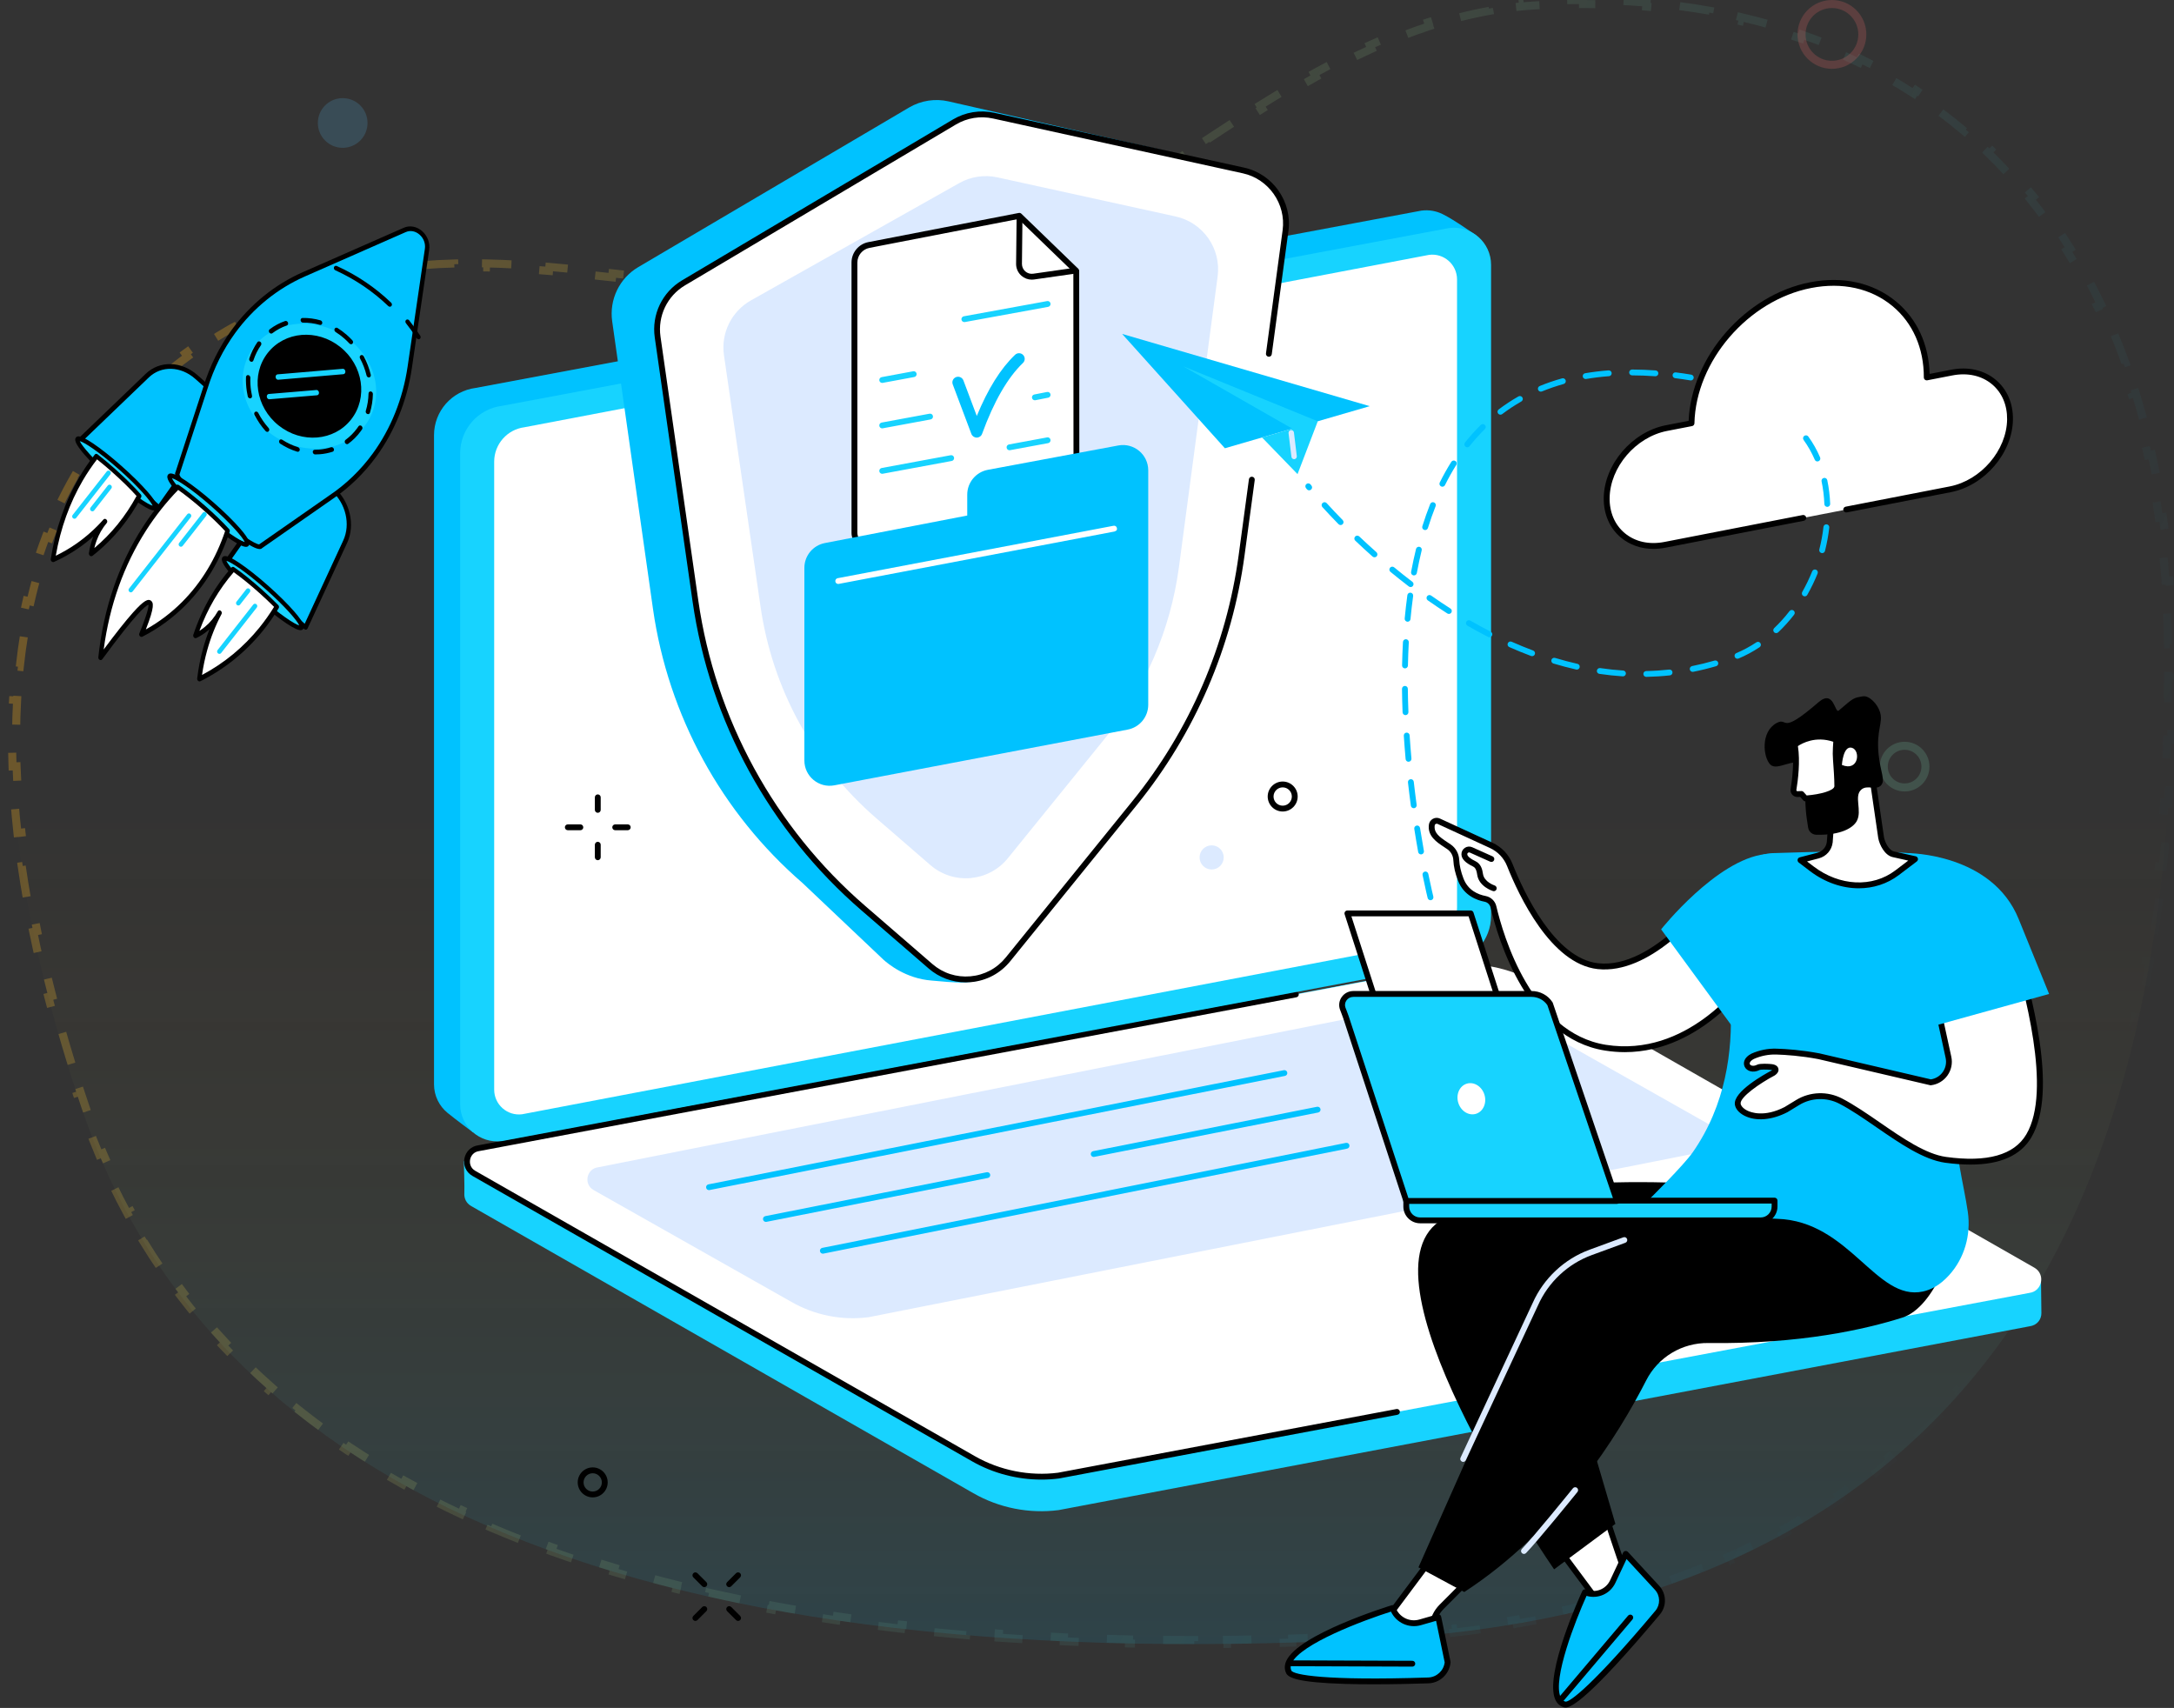 <svg width="541" height="425" viewBox="0 0 541 425" fill="none" xmlns="http://www.w3.org/2000/svg">
<rect x="0" y="0" width="541" height="425" fill="#333333" stroke="none"/>
<path d="M242.676 66.294C170.127 84.994 118.732 45.288 56.536 81.131C-6.322 117.354 -7.386 193.934 20.367 275.907C51.066 366.609 151.129 417.813 341.904 407.889C505.164 399.403 543.159 281.307 540.415 156.3C538.222 56.144 479.228 -5.175 382.046 0.344C326.43 3.501 283.241 55.845 242.676 66.294Z" fill="url(#paint0_linear_204_26343)"/>
<path d="M253.715 62.515C251.27 63.541 248.838 64.448 246.417 65.217L246.719 66.17C245.453 66.572 244.188 66.937 242.925 67.263C241.624 67.598 240.33 67.915 239.042 68.213L238.816 67.239C236.213 67.843 233.637 68.374 231.087 68.837L231.265 69.821C228.625 70.3 226.012 70.708 223.425 71.051L223.294 70.059C220.649 70.41 218.032 70.693 215.439 70.915L215.524 71.912C212.854 72.141 210.211 72.306 207.592 72.416L207.551 71.417C204.894 71.529 202.263 71.583 199.656 71.588L199.658 72.588C196.992 72.594 194.351 72.548 191.733 72.462L191.766 71.462C189.112 71.374 186.481 71.243 183.869 71.079L183.807 72.077C181.152 71.91 178.519 71.708 175.907 71.483L175.993 70.486C173.355 70.259 170.736 70.006 168.134 69.739L168.032 70.733C165.392 70.462 162.77 70.176 160.164 69.886L160.275 68.892C158.889 68.738 157.508 68.583 156.13 68.428C154.892 68.288 153.658 68.15 152.427 68.012L152.316 69.006C149.688 68.713 147.074 68.427 144.471 68.159L144.573 67.164C141.942 66.894 139.322 66.642 136.708 66.42L136.623 67.416C133.999 67.194 131.384 67.002 128.774 66.853L128.831 65.854C126.197 65.703 123.567 65.596 120.938 65.543L120.918 66.543C118.298 66.49 115.682 66.493 113.066 66.562L113.039 65.563C110.414 65.633 107.787 65.77 105.155 65.986L105.237 66.983C102.646 67.196 100.052 67.486 97.451 67.865L97.307 66.875C94.725 67.252 92.135 67.715 89.536 68.277L89.748 69.255C87.231 69.799 84.705 70.436 82.168 71.176L81.888 70.216C79.398 70.943 76.896 71.769 74.382 72.702L74.73 73.64C72.332 74.53 69.922 75.52 67.498 76.618L67.085 75.707C64.743 76.768 62.387 77.929 60.016 79.197L60.487 80.079C59.34 80.693 58.19 81.332 57.035 81.997L56.536 81.131L57.035 81.997C55.829 82.692 54.646 83.402 53.486 84.127L52.956 83.279C50.573 84.767 48.285 86.317 46.09 87.926L46.681 88.733C44.437 90.378 42.292 92.085 40.243 93.853L39.59 93.095C37.468 94.925 35.448 96.819 33.528 98.775L34.241 99.475C32.306 101.446 30.473 103.479 28.739 105.572L27.969 104.934C26.195 107.078 24.523 109.283 22.951 111.549L23.773 112.119C22.209 114.375 20.745 116.69 19.379 119.064L18.512 118.565C17.132 120.961 15.851 123.416 14.667 125.925L15.571 126.352C14.406 128.82 13.334 131.343 12.353 133.918L11.419 133.562C10.439 136.133 9.55 138.756 8.749 141.425L9.706 141.713C8.923 144.323 8.224 146.98 7.607 149.681L6.632 149.459C6.022 152.131 5.492 154.846 5.039 157.601L6.026 157.763C5.584 160.45 5.217 163.176 4.922 165.938L3.928 165.832C3.636 168.56 3.415 171.324 3.262 174.119L4.26 174.174C4.111 176.892 4.027 179.641 4.006 182.421L3.006 182.413C2.984 185.152 3.024 187.919 3.122 190.713L4.121 190.677C4.217 193.404 4.37 196.156 4.577 198.931L3.579 199.006C3.784 201.742 4.041 204.5 4.349 207.279L5.343 207.169C5.644 209.886 5.995 212.624 6.393 215.38L5.403 215.524C5.796 218.24 6.235 220.974 6.718 223.724L7.703 223.551C8.177 226.244 8.694 228.954 9.252 231.678L8.272 231.878C8.824 234.569 9.416 237.273 10.047 239.989L11.021 239.763C11.642 242.432 12.3 245.112 12.995 247.804L12.027 248.054C12.714 250.717 13.438 253.389 14.196 256.071L15.158 255.799C15.905 258.44 16.685 261.089 17.497 263.746L16.541 264.039C17.346 266.671 18.183 269.311 19.05 271.957L20.001 271.645C20.431 272.957 20.869 274.271 21.314 275.586L20.367 275.907L21.314 275.586C21.747 276.867 22.195 278.14 22.656 279.405L21.717 279.747C22.648 282.3 23.635 284.819 24.68 287.307L25.602 286.919C26.646 289.406 27.748 291.86 28.908 294.281L28.006 294.713C29.178 297.158 30.408 299.569 31.697 301.945L32.576 301.468C33.86 303.834 35.202 306.165 36.604 308.46L35.751 308.982C37.161 311.291 38.63 313.564 40.16 315.803L40.986 315.238C42.501 317.455 44.076 319.636 45.711 321.782L44.915 322.388C46.55 324.533 48.245 326.644 49.999 328.718L50.763 328.072C52.492 330.116 54.28 332.125 56.127 334.098L55.397 334.781C57.235 336.746 59.132 338.675 61.088 340.569L61.784 339.85C63.703 341.709 65.68 343.533 67.714 345.323L67.054 346.073C69.07 347.848 71.143 349.588 73.273 351.293L73.898 350.513C75.982 352.182 78.121 353.818 80.315 355.421L79.725 356.228C81.894 357.812 84.116 359.364 86.391 360.882L86.947 360.05C89.168 361.532 91.442 362.983 93.768 364.402L93.247 365.256C95.53 366.648 97.863 368.01 100.245 369.341L100.733 368.468C103.058 369.767 105.432 371.036 107.854 372.275L107.398 373.165C109.783 374.385 112.215 375.576 114.693 376.738L115.118 375.832C117.538 376.967 120.004 378.074 122.516 379.152L122.121 380.071C124.58 381.127 127.082 382.155 129.627 383.156L129.993 382.226C132.47 383.2 134.988 384.148 137.548 385.07L137.209 386.011C139.731 386.919 142.292 387.801 144.894 388.658L145.207 387.708C147.753 388.547 150.337 389.36 152.961 390.149L152.673 391.107C155.226 391.875 157.815 392.619 160.442 393.339L160.706 392.375C163.282 393.081 165.893 393.765 168.541 394.425L168.299 395.395C170.911 396.047 173.558 396.677 176.24 397.283L176.461 396.308C179.053 396.895 181.678 397.46 184.336 398.004L184.136 398.984C186.764 399.522 189.425 400.039 192.118 400.536L192.299 399.552C194.933 400.038 197.599 400.503 200.295 400.949L200.132 401.935C202.768 402.37 205.433 402.786 208.129 403.183L208.274 402.193C210.936 402.585 213.626 402.958 216.347 403.311L216.218 404.303C218.864 404.647 221.537 404.972 224.238 405.28L224.351 404.286C227.017 404.59 229.71 404.876 232.43 405.143L232.332 406.139C234.999 406.401 237.693 406.647 240.414 406.875L240.497 405.879C243.164 406.103 245.857 406.31 248.575 406.501L248.505 407.498C251.188 407.686 253.896 407.858 256.629 408.014L256.686 407.015C259.354 407.167 262.045 407.303 264.76 407.424L264.716 408.423C267.409 408.542 270.126 408.646 272.866 408.734L272.898 407.735C275.566 407.821 278.256 407.892 280.969 407.949L280.948 408.949C283.646 409.005 286.367 409.046 289.109 409.073L289.119 408.073C291.788 408.099 294.478 408.111 297.189 408.109L297.19 409.109C299.889 409.107 302.609 409.091 305.349 409.061L305.338 408.061C308.01 408.032 310.702 407.989 313.413 407.933L313.434 408.933C316.13 408.877 318.845 408.809 321.581 408.726L321.55 407.727C324.227 407.646 326.922 407.553 329.636 407.447L329.675 408.447C332.364 408.342 335.073 408.224 337.799 408.094L337.752 407.095C339.114 407.03 340.48 406.962 341.852 406.89C343.198 406.82 344.535 406.743 345.863 406.658L345.927 407.656C348.592 407.486 351.224 407.286 353.821 407.057L353.733 406.061C356.395 405.826 359.02 405.56 361.611 405.265L361.724 406.258C364.369 405.956 366.976 405.623 369.548 405.258L369.408 404.268C372.062 403.892 374.677 403.483 377.254 403.041L377.423 404.027C380.039 403.579 382.616 403.097 385.155 402.583L384.957 401.602C387.585 401.07 390.172 400.502 392.718 399.9L392.948 400.873C395.546 400.259 398.103 399.608 400.617 398.922L400.354 397.958C402.916 397.259 405.434 396.524 407.909 395.753L408.206 396.708C410.769 395.91 413.286 395.073 415.758 394.199L415.425 393.256C417.925 392.372 420.379 391.45 422.786 390.49L423.157 391.419C425.637 390.431 428.069 389.403 430.453 388.336L430.045 387.423C432.475 386.336 434.856 385.208 437.187 384.041L437.635 384.935C440.017 383.743 442.349 382.51 444.631 381.237L444.144 380.364C446.454 379.076 448.712 377.747 450.919 376.378L451.446 377.228C453.716 375.821 455.934 374.372 458.1 372.882L457.533 372.058C459.712 370.559 461.839 369.019 463.914 367.438L464.52 368.234C466.632 366.625 468.691 364.975 470.697 363.285L470.053 362.52C472.071 360.821 474.035 359.081 475.948 357.301L476.629 358.034C478.573 356.225 480.464 354.376 482.303 352.489L481.586 351.791C483.423 349.905 485.208 347.979 486.942 346.016L487.692 346.678C489.443 344.695 491.143 342.673 492.791 340.614L492.011 339.989C493.654 337.938 495.247 335.849 496.79 333.725L497.599 334.313C499.152 332.175 500.655 330.002 502.109 327.795L501.274 327.245C502.718 325.053 504.114 322.828 505.463 320.57L506.321 321.083C507.674 318.818 508.98 316.521 510.24 314.193L509.36 313.717C510.609 311.409 511.813 309.07 512.973 306.702L513.871 307.141C515.029 304.775 516.144 302.38 517.216 299.957L516.302 299.553C517.362 297.157 518.38 294.734 519.357 292.284L520.286 292.655C521.262 290.209 522.198 287.737 523.094 285.241L522.153 284.903C523.039 282.433 523.887 279.939 524.698 277.422L525.649 277.729C526.456 275.224 527.225 272.697 527.958 270.149L526.997 269.872C527.721 267.354 528.411 264.815 529.065 262.256L530.034 262.504C530.687 259.953 531.305 257.383 531.891 254.795L530.915 254.574C531.495 252.012 532.042 249.431 532.558 246.834L533.539 247.029C534.051 244.45 534.532 241.855 534.983 239.245L533.997 239.075C534.444 236.489 534.861 233.888 535.25 231.273L536.239 231.42C536.626 228.813 536.985 226.192 537.316 223.559L536.324 223.434C536.652 220.828 536.953 218.209 537.228 215.579L538.223 215.683C538.496 213.065 538.744 210.436 538.967 207.796L537.971 207.712C538.192 205.092 538.389 202.461 538.562 199.822L539.559 199.887C539.732 197.256 539.881 194.615 540.007 191.967L539.008 191.919C539.133 189.294 539.235 186.661 539.316 184.021L540.316 184.052C540.397 181.416 540.456 178.773 540.495 176.124L539.495 176.11C539.534 173.476 539.552 170.836 539.551 168.191L540.551 168.191C540.549 165.554 540.528 162.913 540.488 160.269L539.489 160.284C539.469 158.964 539.444 157.643 539.415 156.322C539.386 154.992 539.347 153.67 539.298 152.354L540.297 152.317C540.198 149.655 540.057 147.021 539.877 144.416L538.879 144.485C538.696 141.84 538.47 139.224 538.203 136.639L539.198 136.536C538.924 133.887 538.608 131.27 538.248 128.685L537.257 128.823C536.892 126.196 536.481 123.602 536.027 121.043L537.011 120.868C536.545 118.242 536.032 115.651 535.473 113.097L534.496 113.311C533.929 110.719 533.315 108.166 532.654 105.652L533.621 105.397C532.943 102.82 532.216 100.282 531.44 97.786L530.485 98.083C529.699 95.553 528.863 93.066 527.978 90.623L528.918 90.282C528.01 87.779 527.051 85.32 526.041 82.908L525.118 83.295C524.096 80.856 523.022 78.465 521.896 76.122L522.797 75.689C521.645 73.292 520.438 70.946 519.178 68.651L518.302 69.132C517.032 66.819 515.708 64.559 514.33 62.353L515.178 61.823C513.772 59.571 512.309 57.375 510.792 55.235L509.976 55.813C508.453 53.666 506.874 51.575 505.24 49.543L506.02 48.916C504.36 46.852 502.643 44.847 500.871 42.903L500.132 43.577C498.364 41.638 496.54 39.76 494.661 37.944L495.356 37.224C493.458 35.389 491.503 33.617 489.493 31.909L488.845 32.67C486.853 30.977 484.806 29.347 482.704 27.781L483.302 26.979C481.191 25.406 479.026 23.898 476.808 22.455L476.263 23.294C474.077 21.872 471.839 20.514 469.549 19.222L470.041 18.351C467.754 17.061 465.417 15.835 463.03 14.676L462.593 15.575C460.252 14.438 457.863 13.365 455.426 12.356L455.808 11.432C453.388 10.43 450.921 9.492 448.408 8.618L448.079 9.562C445.626 8.709 443.127 7.917 440.585 7.188L440.86 6.227C438.347 5.506 435.792 4.847 433.195 4.249L432.97 5.223C430.441 4.641 427.872 4.118 425.263 3.654L425.438 2.669C422.868 2.212 420.261 1.813 417.615 1.473L417.488 2.464C414.916 2.133 412.307 1.857 409.664 1.638L409.747 0.641C407.148 0.425 404.516 0.263 401.85 0.156L401.81 1.155C399.219 1.051 396.596 0.999 393.941 1L393.941 5.62307e-06C391.334 0.001 388.697 0.052 386.03 0.154L386.068 1.153C384.754 1.204 383.432 1.267 382.103 1.342L382.046 0.344L382.103 1.342C380.815 1.415 379.533 1.515 378.257 1.641L378.159 0.645C375.562 0.901 372.993 1.261 370.449 1.716L370.625 2.7C368.088 3.154 365.576 3.704 363.089 4.34L362.841 3.372C360.324 4.015 357.833 4.746 355.367 5.554L355.678 6.504C353.233 7.306 350.81 8.184 348.409 9.13L348.043 8.2C345.631 9.151 343.242 10.168 340.875 11.244L341.289 12.154C338.942 13.22 336.617 14.344 334.311 15.515L333.858 14.623C331.545 15.798 329.253 17.02 326.982 18.279L327.466 19.154C325.205 20.408 322.963 21.699 320.739 23.019L320.228 22.159C317.993 23.486 315.776 24.841 313.577 26.214L314.107 27.062C311.905 28.438 309.72 29.832 307.552 31.235L307.008 30.396C304.818 31.813 302.646 33.239 300.489 34.664L301.041 35.498C299.114 36.771 297.201 38.044 295.298 39.308L294.557 39.801L294.003 38.968C291.822 40.418 289.656 41.857 287.505 43.272L288.054 44.108C285.861 45.551 283.681 46.972 281.514 48.358L280.976 47.516C278.76 48.933 276.56 50.313 274.372 51.644L274.892 52.498C272.63 53.875 270.38 55.201 268.142 56.461L267.651 55.59C265.347 56.886 263.058 58.112 260.78 59.253L261.228 60.147C258.843 61.341 256.468 62.443 254.102 63.437L253.715 62.515Z" stroke="url(#paint1_linear_204_26343)" stroke-opacity="0.3" stroke-width="2" stroke-dasharray="8 8"/>
<circle opacity="0.2" cx="473.962" cy="190.759" r="5.184" stroke="#79CFAB" stroke-width="2"/>
<circle opacity="0.2" cx="85.278" cy="30.601" r="6.184" fill="#52AFE3"/>
<circle opacity="0.2" cx="455.875" cy="8.563" r="7.563" stroke="#FF6F6F" stroke-width="2"/>
<g clip-path="url(#clip0_204_26343)">
<path d="M263.427 375.767L505.055 330.029C506.953 329.787 508.024 328.299 508 326.711C507.985 325.616 507.893 317.899 507.893 317.899L380.523 244.725C374.1 241.058 365.787 239.638 358.453 240.578L119.059 285.715C117.615 285.899 116.38 286.834 115.813 288.171L115.431 289.072C115.431 289.072 115.634 295.51 115.552 297.012C115.489 298.189 116.017 299.4 117.247 300.102L242.224 371.562C248.648 375.234 256.088 376.706 263.427 375.767Z" fill="#17D3FF"/>
<path d="M263.427 367.178L505.016 321.717C508.223 321.305 509.065 317.052 506.261 315.448L381.952 244.449C375.529 240.782 368.083 239.304 360.749 240.244L119.16 285.706C115.954 286.117 115.111 290.371 117.916 291.974L242.224 362.974C248.648 366.645 256.088 368.118 263.427 367.178Z" fill="white"/>
<path d="M259.159 368.176C260.617 368.176 262.071 368.084 263.519 367.9L347.767 352.045C348.16 351.973 348.421 351.59 348.348 351.198C348.276 350.8 347.898 350.539 347.501 350.616L263.296 366.461C256.204 367.367 248.832 365.909 242.588 362.339L118.274 291.344C117.058 290.647 116.816 289.436 116.99 288.535C117.17 287.634 117.857 286.607 119.248 286.427L322.612 248.159C323.004 248.087 323.266 247.704 323.193 247.312C323.121 246.919 322.743 246.653 322.345 246.73L119.025 284.989C117.291 285.212 115.92 286.49 115.571 288.249C115.222 290.007 116.002 291.712 117.557 292.604L241.861 363.603C247.112 366.607 253.128 368.176 259.159 368.176Z" fill="black"/>
<path d="M216.124 327.772L425.616 286.258C428.513 285.885 429.274 282.044 426.74 280.595L377.481 252.747C371.678 249.433 364.959 248.101 358.327 248.949L148.835 290.463C145.939 290.836 145.178 294.677 147.712 296.125L196.971 323.974C202.779 327.287 209.498 328.62 216.124 327.772Z" fill="#DCEAFF"/>
<path d="M176.432 296.14C176.481 296.14 176.529 296.135 176.573 296.125L319.764 267.725C320.156 267.647 320.413 267.264 320.335 266.872C320.258 266.48 319.875 266.223 319.483 266.3L176.296 294.706C175.904 294.784 175.647 295.166 175.725 295.559C175.788 295.903 176.093 296.14 176.432 296.14Z" fill="#00C2FF"/>
<path d="M190.596 304.05C190.645 304.05 190.693 304.045 190.737 304.036L245.838 293.117C246.23 293.04 246.487 292.657 246.41 292.265C246.332 291.872 245.949 291.615 245.557 291.693L190.456 302.612C190.063 302.689 189.807 303.072 189.884 303.464C189.957 303.808 190.257 304.05 190.596 304.05Z" fill="#00C2FF"/>
<path d="M272.166 287.886C272.214 287.886 272.263 287.881 272.306 287.871L328.033 276.827C328.425 276.749 328.682 276.366 328.604 275.974C328.527 275.582 328.144 275.325 327.752 275.402L272.025 286.447C271.633 286.524 271.376 286.907 271.454 287.3C271.521 287.643 271.827 287.886 272.166 287.886Z" fill="#00C2FF"/>
<path d="M204.765 311.956C204.814 311.956 204.862 311.951 204.91 311.942L335.231 285.817C335.623 285.74 335.88 285.357 335.802 284.96C335.725 284.568 335.342 284.316 334.945 284.388L204.625 310.513C204.232 310.59 203.976 310.973 204.053 311.37C204.126 311.719 204.426 311.956 204.765 311.956Z" fill="#00C2FF"/>
<path d="M117.688 281.753L353.759 234.819C359.689 234.063 364.126 229.025 364.126 223.057L367.366 58.61C367.366 58.61 361.985 54.735 358.938 53.253C357.388 52.497 355.6 52.168 353.74 52.405L118.371 96.53C112.442 97.285 108.005 102.323 108.005 108.291V269.807C108.005 272.699 109.327 275.247 111.371 276.923C113.251 278.469 117.688 281.753 117.688 281.753Z" fill="#00C2FF"/>
<path d="M124.92 283.942L360.667 239.692C366.606 238.936 371.053 233.884 371.053 227.896V65.905C371.053 60.34 366.165 56.038 360.643 56.74L124.896 100.991C118.957 101.747 114.51 106.799 114.51 112.786V274.777C114.51 280.343 119.398 284.645 124.92 283.942Z" fill="#17D3FF"/>
<path d="M129.929 277.267L355.033 234.373C359.349 233.821 362.585 230.149 362.585 225.794V69.538C362.585 65.823 359.32 62.946 355.634 63.416L130.53 106.31C126.214 106.862 122.978 110.534 122.978 114.889V271.144C122.978 274.86 126.243 277.737 129.929 277.267Z" fill="white"/>
<path d="M231.906 244.003C236.426 244.337 244.671 245.698 246.986 241.474L272.912 195C273.28 194.327 273.711 193.687 274.19 193.087C286.577 177.469 294.531 158.796 297.205 139.027L308.651 54.377C309.586 47.469 305.096 40.992 298.299 39.437L236.058 25.23C232.706 24.464 229.184 25.012 226.22 26.756L158.838 66.463C154.14 69.233 151.577 74.557 152.342 79.958L162.505 151.588C166.298 178.056 179.523 202.266 199.747 219.758L219.922 238.873C220.906 239.73 225.323 243.519 231.906 244.003Z" fill="#00C2FF"/>
<path d="M250.837 238.728L282.358 199.825C296.711 182.11 305.919 160.787 308.976 138.194L319.904 57.38C320.844 50.429 316.295 43.923 309.441 42.417L247.272 28.781C243.934 28.049 240.447 28.611 237.506 30.355L170.11 70.377C165.431 73.157 162.883 78.481 163.653 83.868L173.056 149.51C177.309 179.194 192.136 206.34 214.816 225.959L231.558 240.438C237.312 245.413 246.046 244.643 250.837 238.728Z" fill="white"/>
<path d="M231.534 215.263C237.288 220.243 246.022 219.468 250.808 213.553L275.024 183.665C284.92 171.453 291.266 156.756 293.373 141.178L303.008 68.797C303.933 61.856 299.385 55.365 292.545 53.863L248.212 44.136C244.981 43.429 241.6 43.933 238.717 45.556L186.881 74.741C182.027 77.473 179.358 82.908 180.162 88.416L189.25 150.885C192.18 171.347 202.401 190.064 218.038 203.584L231.534 215.263Z" fill="#DCEAFF"/>
<path d="M240.34 244.449C240.766 244.449 241.193 244.429 241.624 244.39C245.484 244.046 248.958 242.201 251.399 239.188L282.919 200.285C297.36 182.464 306.622 161.024 309.693 138.29L312.241 119.447C312.294 119.05 312.018 118.682 311.616 118.628C311.214 118.575 310.85 118.851 310.797 119.253L308.249 138.097C305.212 160.564 296.061 181.752 281.786 199.369L250.265 238.272C248.076 240.975 244.956 242.637 241.488 242.942C238.02 243.247 234.663 242.162 232.028 239.885L215.286 225.406C192.742 205.904 177.997 178.913 173.768 149.408L164.365 83.766C163.634 78.65 166.032 73.641 170.474 71.001L237.879 30.98C240.669 29.323 243.949 28.795 247.117 29.488L309.286 43.129C315.719 44.538 320.064 50.758 319.182 57.283L315.036 87.946C314.982 88.343 315.259 88.711 315.661 88.765C316.058 88.823 316.426 88.542 316.479 88.14L320.626 57.477C321.609 50.206 316.765 43.279 309.601 41.709L247.427 28.068C243.9 27.293 240.243 27.884 237.138 29.73L169.742 69.752C164.792 72.692 162.123 78.272 162.936 83.969L172.339 149.611C176.616 179.465 191.531 206.776 214.342 226.506L231.083 240.985C233.689 243.242 236.939 244.449 240.34 244.449Z" fill="black"/>
<path d="M253.656 53.713L216.226 60.969C214.133 61.376 212.622 63.207 212.622 65.339V132.618C212.622 134.498 214.327 135.912 216.173 135.573L264.948 126.548C266.643 126.234 267.874 124.756 267.869 123.032L267.825 67.412L253.656 53.713Z" fill="white"/>
<path d="M215.625 136.348C215.853 136.348 216.081 136.329 216.308 136.285L265.084 127.261C267.123 126.883 268.605 125.105 268.6 123.027L268.557 67.407C268.557 67.209 268.474 67.025 268.334 66.884L254.165 53.18C253.995 53.016 253.753 52.943 253.521 52.991L216.09 60.248C213.664 60.718 211.9 62.859 211.9 65.329V132.609C211.9 133.718 212.39 134.764 213.247 135.476C213.92 136.048 214.758 136.348 215.625 136.348ZM267.104 67.722L267.147 123.032C267.147 124.408 266.169 125.585 264.817 125.832L216.042 134.856C215.374 134.977 214.691 134.803 214.172 134.367C213.649 133.931 213.354 133.297 213.354 132.614V65.339C213.354 63.561 214.623 62.021 216.367 61.682L253.424 54.493L267.104 67.722Z" fill="black"/>
<path d="M256.757 69.587C256.941 69.587 257.125 69.573 257.309 69.548L267.772 68.056C268.169 67.998 268.445 67.63 268.387 67.233C268.329 66.836 267.961 66.564 267.564 66.618L257.1 68.11C256.393 68.211 255.681 67.998 255.143 67.528C254.606 67.058 254.305 66.375 254.31 65.663L254.441 53.97C254.446 53.568 254.121 53.238 253.724 53.233C253.719 53.233 253.719 53.233 253.714 53.233C253.317 53.233 252.993 53.553 252.988 53.95L252.857 65.644C252.843 66.782 253.327 67.867 254.184 68.618C254.906 69.248 255.817 69.587 256.757 69.587Z" fill="black"/>
<path d="M239.977 80.147C240.02 80.147 240.064 80.142 240.107 80.137L260.835 76.354C261.228 76.281 261.489 75.904 261.421 75.507C261.349 75.109 260.966 74.848 260.574 74.92L239.846 78.704C239.454 78.776 239.192 79.154 239.26 79.551C239.323 79.9 239.633 80.147 239.977 80.147Z" fill="#17D3FF"/>
<path d="M219.539 95.285C219.583 95.285 219.627 95.28 219.67 95.27L227.513 93.817C227.91 93.745 228.167 93.367 228.094 92.969C228.021 92.572 227.644 92.311 227.246 92.388L219.404 93.841C219.007 93.914 218.75 94.292 218.823 94.689C218.89 95.043 219.196 95.285 219.539 95.285Z" fill="#17D3FF"/>
<path d="M219.539 106.591C219.583 106.591 219.627 106.586 219.67 106.576L231.582 104.372C231.979 104.3 232.236 103.922 232.163 103.525C232.09 103.127 231.713 102.866 231.315 102.943L219.404 105.147C219.007 105.22 218.75 105.598 218.823 105.995C218.89 106.349 219.196 106.591 219.539 106.591Z" fill="#17D3FF"/>
<path d="M257.527 99.601C257.575 99.601 257.619 99.596 257.667 99.586L260.845 98.961C261.237 98.884 261.494 98.501 261.417 98.109C261.339 97.716 260.952 97.46 260.564 97.537L257.386 98.162C256.994 98.24 256.737 98.622 256.815 99.015C256.883 99.364 257.188 99.601 257.527 99.601Z" fill="#17D3FF"/>
<path d="M219.539 117.897C219.583 117.897 219.627 117.892 219.67 117.883L236.838 114.705C237.235 114.632 237.492 114.254 237.419 113.857C237.346 113.46 236.964 113.198 236.571 113.276L219.404 116.454C219.007 116.526 218.75 116.904 218.823 117.301C218.89 117.655 219.196 117.897 219.539 117.897Z" fill="#17D3FF"/>
<path d="M251.22 112.036C251.263 112.036 251.307 112.031 251.351 112.021L260.835 110.268C261.232 110.195 261.489 109.817 261.417 109.42C261.344 109.023 260.966 108.761 260.569 108.839L251.084 110.592C250.687 110.665 250.43 111.043 250.503 111.44C250.571 111.794 250.876 112.036 251.22 112.036Z" fill="#17D3FF"/>
<path d="M243.053 108.888C242.46 108.888 241.933 108.524 241.726 107.972L237.09 95.65C236.815 94.92 237.189 94.109 237.921 93.838C238.656 93.565 239.473 93.937 239.745 94.664L243.073 103.507C245.865 96.729 248.996 91.731 252.596 88.286C253.161 87.745 254.06 87.762 254.602 88.322C255.147 88.883 255.13 89.773 254.565 90.314C250.747 93.971 247.323 99.907 244.389 107.961C244.188 108.516 243.657 108.888 243.062 108.891C243.059 108.888 243.056 108.888 243.053 108.888Z" fill="#00C2FF"/>
<path d="M240.698 128.283V123.09C240.698 120.057 242.859 117.461 245.838 116.904L278.293 110.849C282.164 110.127 285.739 113.096 285.739 117.035V175.367C285.739 178.39 283.588 180.986 280.623 181.548L207.633 195.417C203.758 196.153 200.168 193.179 200.168 189.236V141.308C200.168 138.295 202.304 135.704 205.264 135.132L240.698 128.283Z" fill="#00C2FF"/>
<path d="M208.582 145.309C208.626 145.309 208.674 145.305 208.718 145.295L276.598 132.4C276.627 132.395 276.656 132.39 276.685 132.385L277.368 132.255L277.363 132.235C277.828 132.1 278.041 131.901 277.945 131.407C277.94 131.378 277.814 130.743 277.097 130.83C277.097 130.83 277.068 130.835 277.024 130.845H277.019L208.592 143.847C208.592 143.847 208.592 143.847 208.587 143.847C208.587 143.847 208.587 143.847 208.582 143.847H208.577H208.572C208.572 143.847 208.573 143.847 208.568 143.847H208.563C208.558 143.847 208.553 143.847 208.548 143.851C208.543 143.851 208.539 143.851 208.534 143.856C208.524 143.856 208.514 143.861 208.505 143.861C208.471 143.866 208.456 143.871 208.456 143.871C208.064 143.943 207.802 144.326 207.88 144.718C207.938 145.067 208.243 145.309 208.582 145.309Z" fill="white"/>
<path d="M406.415 396.141C405.378 395.09 399.376 376.426 399.376 376.426L387.523 384.884L400.519 402.351L406.415 396.141Z" fill="white"/>
<path d="M400.519 403.083C400.718 403.083 400.907 403.001 401.047 402.855L406.943 396.64C407.209 396.359 407.209 395.918 406.943 395.642C406.167 394.654 402.316 383.203 400.069 376.203C399.996 375.98 399.827 375.811 399.604 375.738C399.381 375.665 399.144 375.699 398.955 375.835L387.101 384.293C386.941 384.404 386.835 384.578 386.806 384.772C386.777 384.966 386.825 385.16 386.941 385.32L399.938 402.787C400.064 402.962 400.263 403.068 400.476 403.078C400.49 403.083 400.505 403.083 400.519 403.083ZM405.518 396.035L400.587 401.228L388.55 385.048L398.989 377.598C400.519 382.326 404.089 393.201 405.518 396.035Z" fill="black"/>
<path d="M404.569 386.666L412.353 395.095C413.952 396.829 414.02 399.479 412.504 401.285C406.521 408.416 392.202 425.007 389.31 424.12C382.499 422.023 394.425 396.204 394.425 396.204C397.061 397.323 400.112 396.16 401.333 393.564L404.569 386.666Z" fill="#00C2FF"/>
<path d="M389.567 424.891C390.996 424.891 395.365 422.822 413.056 401.746C414.804 399.668 414.727 396.592 412.886 394.596L405.102 386.167C404.937 385.988 404.7 385.906 404.457 385.944C404.22 385.983 404.012 386.133 403.91 386.351L400.669 393.249C399.613 395.497 396.993 396.5 394.706 395.526C394.343 395.371 393.926 395.536 393.762 395.889C393.369 396.732 384.238 416.651 387.024 422.89C387.46 423.869 388.157 424.513 389.097 424.804C389.208 424.847 389.358 424.891 389.567 424.891ZM404.768 387.95L411.82 395.584C413.167 397.042 413.22 399.29 411.946 400.811C396.504 419.209 390.579 423.685 389.523 423.418C389 423.258 388.617 422.89 388.351 422.304C386.331 417.78 392.086 403.136 394.808 397.11C397.642 397.943 400.698 396.616 401.987 393.874L404.768 387.95Z" fill="black"/>
<path d="M388.385 423.66C388.593 423.66 388.797 423.573 388.942 423.404L406.25 402.966C406.511 402.661 406.473 402.201 406.167 401.944C405.862 401.683 405.402 401.721 405.145 402.027L387.837 422.464C387.576 422.769 387.615 423.229 387.92 423.486C388.051 423.602 388.22 423.66 388.385 423.66Z" fill="black"/>
<path d="M365.962 392.58L358.739 399.837C357.45 401.13 356.642 402.826 356.448 404.642L355.716 411.429L342.39 406.386L357.591 386.036L365.962 392.58Z" fill="white"/>
<path d="M355.712 412.156C355.842 412.156 355.978 412.117 356.094 412.049C356.288 411.933 356.414 411.729 356.438 411.506L357.17 404.72C357.349 403.073 358.09 401.523 359.257 400.35L366.48 393.094C366.625 392.949 366.703 392.745 366.688 392.537C366.674 392.329 366.572 392.14 366.412 392.009L358.037 385.465C357.882 385.344 357.688 385.29 357.494 385.319C357.3 385.344 357.126 385.45 357.01 385.605L341.809 405.95C341.673 406.134 341.63 406.372 341.693 406.59C341.756 406.808 341.92 406.987 342.134 407.064L355.46 412.107C355.542 412.136 355.629 412.156 355.712 412.156ZM364.867 392.648L358.221 399.324C356.821 400.728 355.934 402.593 355.721 404.565L355.091 410.416L343.548 406.047L357.727 387.068L364.867 392.648Z" fill="black"/>
<path d="M357.911 402.4L360.241 413.614C360.003 416.123 357.94 418.066 355.421 418.148C345.476 418.473 322.045 418.923 320.689 415.992C317.492 409.075 346.556 400.133 346.556 400.133C347.525 402.952 350.533 404.522 353.396 403.698L357.911 402.4Z" fill="#00C2FF"/>
<path d="M341.925 419.112C346.871 419.112 351.739 418.996 355.45 418.874C358.327 418.778 360.696 416.544 360.967 413.682C360.972 413.609 360.972 413.536 360.958 413.464L358.628 402.25C358.584 402.051 358.463 401.881 358.293 401.775C358.119 401.673 357.911 401.644 357.717 401.697L353.202 402.996C350.708 403.712 348.092 402.351 347.249 399.895C347.123 399.522 346.726 399.324 346.348 399.435C345.398 399.726 323.048 406.667 320.078 413.323C319.618 414.36 319.604 415.358 320.035 416.297C320.563 417.445 322.738 418.666 334.819 419.02C337.125 419.088 339.532 419.112 341.925 419.112ZM359.509 413.648C359.262 415.735 357.513 417.353 355.401 417.421C329.549 418.269 321.832 416.729 321.352 415.687C321.101 415.14 321.115 414.558 321.406 413.914C323.576 409.051 339.421 403.151 346.144 401.024C347.452 403.795 350.596 405.263 353.604 404.395L357.368 403.315L359.509 413.648Z" fill="black"/>
<path d="M351.458 414.714C351.86 414.714 352.185 414.389 352.185 413.987C352.185 413.585 351.86 413.26 351.458 413.26L320.737 413.154C320.335 413.154 320.011 413.478 320.011 413.88C320.011 414.282 320.335 414.607 320.737 414.607L351.458 414.714C351.453 414.714 351.453 414.714 351.458 414.714Z" fill="black"/>
<path d="M438.821 295.806C438.821 295.806 375.911 288.482 357.208 304.676C338.5 320.869 386.738 390.503 386.738 390.503L401.992 379.187L387.523 329.971L445.676 313.458L438.821 295.806Z" fill="black"/>
<path d="M473.442 327.854C464.306 330.756 447.953 334.505 425.103 334.19C418.612 334.103 412.615 337.688 409.665 343.476C402.898 356.749 388.244 380.65 364.382 396.146L352.984 390.004L382.073 324.521C384.728 318.544 389.698 313.894 395.84 311.641L453.494 290.501C453.494 290.501 471.374 285.507 480.137 301.464C481.701 304.312 484.608 299.221 485.3 301.517C487.674 309.398 481.289 325.364 473.442 327.854Z" fill="black"/>
<path d="M364.106 363.768C364.378 363.768 364.644 363.613 364.765 363.347L382.732 324.822C385.299 319.043 390.167 314.49 396.087 312.319L404.472 309.243C404.85 309.103 405.044 308.686 404.903 308.313C404.763 307.936 404.351 307.742 403.973 307.882L395.588 310.958C389.296 313.264 384.127 318.098 381.409 324.221L363.448 362.732C363.278 363.095 363.433 363.526 363.801 363.696C363.903 363.744 364.005 363.768 364.106 363.768Z" fill="#DCEAFF"/>
<path d="M379.234 386.676C379.423 386.676 379.617 386.603 379.758 386.453C382.804 383.28 391.563 372.478 392.551 371.252C392.803 370.942 392.754 370.482 392.444 370.23C392.129 369.978 391.674 370.027 391.422 370.337C390.439 371.553 381.719 382.316 378.711 385.441C378.435 385.731 378.44 386.192 378.731 386.468C378.871 386.608 379.05 386.676 379.234 386.676Z" fill="#DCEAFF"/>
<path d="M358.032 204.345L371.067 210.342C373.189 211.315 374.86 213.069 375.722 215.239C378.6 222.486 386.404 239.183 397.642 240.414C412.024 241.993 426.246 222.103 426.246 222.103L435.794 242.526C435.794 242.526 421.775 264.198 399.55 260.706C380.465 257.707 373.3 232.658 371.653 225.644C371.416 224.627 370.592 223.862 369.566 223.668C367.705 223.314 364.809 222.219 363.515 218.877C362.721 216.823 362.454 215.171 362.396 213.989C362.333 212.686 361.684 211.48 360.614 210.734C358.715 209.402 355.939 208.08 356.312 205.289C356.424 204.476 357.291 204.006 358.032 204.345Z" fill="white"/>
<path d="M404.327 261.81C423.94 261.81 436.268 243.126 436.399 242.923C436.535 242.715 436.554 242.448 436.448 242.221L426.9 221.798C426.789 221.565 426.566 221.406 426.309 221.381C426.052 221.352 425.8 221.473 425.65 221.682C425.51 221.875 411.501 241.218 397.714 239.692C386.859 238.5 379.186 222.006 376.391 214.968C375.461 212.623 373.673 210.744 371.363 209.683L358.327 203.686C357.76 203.424 357.121 203.449 356.574 203.749C356.026 204.049 355.668 204.572 355.585 205.188C355.203 208.036 357.509 209.552 359.359 210.768C359.645 210.957 359.926 211.141 360.187 211.325C361.069 211.945 361.607 212.928 361.66 214.023C361.737 215.622 362.13 217.341 362.827 219.134C364.276 222.883 367.579 224.026 369.415 224.375C370.166 224.515 370.757 225.077 370.927 225.804C372.704 233.39 380.005 258.371 399.415 261.418C401.11 261.684 402.743 261.81 404.327 261.81ZM434.956 242.458C433.086 245.132 419.668 263.128 399.657 259.989C381.143 257.077 374.08 232.838 372.356 225.479C372.055 224.196 371.009 223.203 369.696 222.956C367.812 222.597 365.327 221.556 364.193 218.62C363.554 216.968 363.196 215.404 363.123 213.96C363.045 212.415 362.285 211.02 361.03 210.143C360.754 209.949 360.463 209.76 360.163 209.562C358.114 208.215 356.787 207.198 357.029 205.386C357.058 205.178 357.199 205.071 357.276 205.028C357.417 204.95 357.576 204.945 357.722 205.008L370.757 211.005C372.724 211.911 374.245 213.51 375.039 215.51C377.931 222.791 385.914 239.861 397.555 241.14C410.479 242.55 422.952 227.591 426.096 223.513L434.956 242.458Z" fill="black"/>
<path d="M371.726 221.759C372.036 221.759 372.322 221.56 372.419 221.246C372.535 220.863 372.322 220.456 371.939 220.335C371.915 220.325 369.319 219.492 369.033 217.433C368.878 216.309 368.524 214.939 367.158 214.289C365.874 213.679 365.138 213.045 365.133 212.56C365.133 212.347 365.254 212.236 365.332 212.187C365.395 212.143 365.569 212.061 365.782 212.153L370.84 214.42C371.208 214.58 371.634 214.42 371.799 214.052C371.963 213.684 371.799 213.258 371.431 213.093L366.373 210.826C365.768 210.555 365.08 210.608 364.533 210.971C363.99 211.325 363.67 211.926 363.68 212.575C363.695 213.698 364.625 214.687 366.533 215.597C366.964 215.806 367.395 216.193 367.594 217.627C368.006 220.606 371.372 221.677 371.513 221.72C371.586 221.749 371.658 221.759 371.726 221.759Z" fill="black"/>
<path d="M475.559 212.342C475.559 212.342 467.193 211.344 440.996 212.294C434.592 212.526 426.978 220.562 426.222 226.928C428.256 233.031 437.649 263.166 421.252 286.713C418.927 290.056 410.314 298.523 410.314 298.523C410.314 298.523 414.77 302.093 442.256 303.285C460.276 303.822 466.883 323.892 478.523 321.373C480.408 320.966 482.67 319.91 485.019 317.323C488.88 313.075 490.513 307.262 489.694 301.585C488.691 294.614 486.24 286.098 486.972 280.062C489.912 255.808 492.964 242.09 488.667 229.413C487.388 225.406 475.559 212.342 475.559 212.342Z" fill="#00C2FF"/>
<path d="M413.371 231.254C413.371 231.254 427.133 213.917 439.267 212.536L433.285 258.439L413.371 231.254Z" fill="#00C2FF"/>
<path d="M436.172 262.837C438.017 262.014 440.023 261.611 442.048 261.67C444.562 261.742 448.326 262.009 452.646 262.827L480.466 269.318C483.484 268.955 485.533 266.068 484.889 263.099L481.27 246.45C481.183 246.047 481.294 245.626 481.57 245.321L497.314 227.94C498.011 227.17 499.285 227.509 499.503 228.526C501.126 236.03 512.834 269.071 504.89 282.615C501.131 289.024 492.533 289.756 484.167 288.598C476.019 287.469 466.384 278.304 458.048 273.978C454.666 272.225 450.622 272.346 447.371 274.327L444.47 276.095C437.712 279.588 432.776 276.943 432.451 274.749C432.02 271.842 441.258 266.984 441.258 266.984C442.246 266.315 441.989 265.632 440.808 265.506C439.509 265.366 437.974 265.4 437.61 265.579C435.062 266.858 433.323 264.271 436.172 262.837Z" fill="white"/>
<path d="M490.362 289.789C497.779 289.789 502.865 287.513 505.52 282.988C512.272 271.479 505.432 247.195 501.761 234.15C501.048 231.627 500.487 229.631 500.215 228.376C500.055 227.64 499.503 227.063 498.777 226.865C498.045 226.671 497.28 226.899 496.771 227.456L481.028 244.836C480.597 245.311 480.418 245.975 480.553 246.604L484.172 263.254C484.438 264.469 484.177 265.748 483.455 266.766C482.757 267.749 481.687 268.403 480.495 268.582L452.806 262.12C448.355 261.277 444.508 261.016 442.067 260.943C439.95 260.875 437.814 261.306 435.871 262.173L435.842 262.188C434.011 263.113 433.687 264.508 434.176 265.477C434.689 266.499 436.181 267.109 437.935 266.233C438.153 266.155 439.408 266.087 440.725 266.233C440.837 266.242 440.924 266.262 440.992 266.281C440.958 266.305 440.924 266.334 440.875 266.368C439.175 267.264 431.245 271.639 431.725 274.865C431.885 275.931 432.752 276.938 434.108 277.631C436.932 279.074 440.929 278.75 444.799 276.749L444.843 276.725L447.744 274.957C450.748 273.126 454.565 273 457.708 274.632C460.673 276.168 463.749 278.294 467.014 280.542C472.749 284.495 478.679 288.583 484.065 289.329C486.322 289.63 488.42 289.789 490.362 289.789ZM498.249 228.25C498.312 228.25 498.365 228.26 498.399 228.27C498.496 228.294 498.728 228.386 498.791 228.681C499.072 229.98 499.639 231.99 500.356 234.543C503.713 246.464 510.698 271.275 504.26 282.252C501.237 287.406 494.509 289.3 484.264 287.881C479.221 287.183 473.432 283.197 467.837 279.336C464.684 277.161 461.419 274.913 458.377 273.334C454.788 271.469 450.423 271.614 446.989 273.707L444.106 275.466C439.005 278.091 435.673 276.793 434.767 276.333C433.687 275.78 433.227 275.097 433.159 274.647C432.916 273.014 438.042 269.498 441.587 267.633L441.655 267.594C442.634 266.935 442.639 266.252 442.551 265.903C442.464 265.545 442.125 264.925 440.875 264.789C440.173 264.712 437.998 264.576 437.276 264.934C436.307 265.419 435.634 265.162 435.464 264.828C435.305 264.513 435.552 263.961 436.472 263.496C438.211 262.726 440.134 262.348 442.014 262.401C444.407 262.474 448.17 262.726 452.496 263.544L480.413 270.06L480.539 270.045C482.181 269.846 483.673 268.96 484.627 267.613C485.586 266.267 485.935 264.566 485.581 262.953L481.963 246.304C481.924 246.13 481.972 245.951 482.094 245.82L497.837 228.439C497.982 228.284 498.132 228.25 498.249 228.25Z" fill="black"/>
<path d="M509.918 247.331C509.918 247.331 505.355 236.151 502.366 228.74C495.734 212.294 474.861 212.294 474.861 212.294L479.613 255.736L509.918 247.331Z" fill="#00C2FF"/>
<path d="M456.226 197.151L455.335 209.547C455.136 211.16 453.978 212.487 452.404 212.899L448.049 214.033L450.873 216.183C457.137 220.955 465.813 221.929 472.081 217.172L476.552 213.781L471.141 212.575C469.586 212.226 468.394 210.012 468.109 208.447L465.721 192.045L456.226 197.151Z" fill="white"/>
<path d="M462.562 221.037C466.152 221.037 469.625 219.947 472.526 217.748L476.998 214.357C477.225 214.188 477.327 213.902 477.269 213.626C477.206 213.35 476.993 213.132 476.717 213.074L471.306 211.867C470.177 211.616 469.097 209.794 468.83 208.322L466.447 191.944C466.413 191.711 466.268 191.508 466.055 191.401C465.842 191.295 465.595 191.299 465.381 191.411L455.882 196.521C455.664 196.638 455.519 196.86 455.5 197.108L454.608 209.504C454.448 210.792 453.513 211.867 452.22 212.202L447.865 213.335C447.594 213.403 447.391 213.621 447.337 213.897C447.284 214.168 447.391 214.449 447.609 214.619L450.433 216.77C454.167 219.599 458.445 221.037 462.562 221.037ZM474.871 214.144L471.65 216.59C465.948 220.916 457.776 220.519 451.319 215.602L449.682 214.357L452.593 213.597C454.468 213.108 455.829 211.553 456.061 209.629L456.929 197.597L465.163 193.169L467.401 208.544C467.711 210.259 469.024 212.836 470.996 213.277L474.871 214.144Z" fill="black"/>
<path d="M442.144 179.896C445.124 178.322 442.726 183.229 452.525 174.747C456.43 171.371 456.57 177.673 457.583 176.801C461.332 173.575 461.201 173.681 463.565 173.27C465.13 172.998 467.227 175.159 467.847 177.203C468.671 179.901 466.873 181.519 467.489 187.734C467.92 192.099 469.291 194.245 468.036 195.485C466.762 196.739 464.694 195.204 463.202 196.468C461.269 198.105 463.473 201.743 462.049 204.325C461.148 205.953 458.198 207.866 451.983 207.716C450.975 207.692 450.123 206.951 449.958 205.953C449.75 204.674 449.488 203.061 449.372 201.496C448.815 194.041 450.418 191.566 448.839 190.292C446.417 188.34 442.304 191.978 440.556 190.263C438.744 188.49 438.066 182.057 442.144 179.896Z" fill="black"/>
<path d="M456.967 184.077L456.841 186.111C456.783 187.071 456.793 188.03 456.866 188.989C457.006 190.786 457.219 193.881 457.21 195.62C457.195 198.178 449.289 198.677 449.289 198.677L448.287 197.563L447.357 197.602C447.177 197.611 446.993 197.582 446.833 197.495C446.436 197.287 446.238 196.86 446.305 196.444C446.678 194.186 447.332 189.197 446.611 185.322C446.616 185.327 451.009 181.757 456.967 184.077Z" fill="white"/>
<path d="M449.294 199.408C449.309 199.408 449.323 199.408 449.338 199.408C450.772 199.316 457.922 198.711 457.941 195.63C457.951 193.843 457.728 190.67 457.592 188.936C457.52 188.015 457.515 187.08 457.568 186.155L457.694 184.121C457.713 183.806 457.524 183.515 457.234 183.399C450.956 180.952 446.354 184.605 446.16 184.76C445.952 184.929 445.855 185.196 445.903 185.457C446.62 189.284 445.928 194.337 445.598 196.328C445.477 197.064 445.84 197.791 446.509 198.139C446.771 198.275 447.081 198.333 447.395 198.328L447.982 198.304L448.757 199.166C448.892 199.321 449.086 199.408 449.294 199.408ZM456.212 184.576L456.12 186.073C456.061 187.061 456.066 188.064 456.144 189.052C456.275 190.762 456.497 193.886 456.488 195.625C456.483 196.715 452.985 197.674 449.595 197.936L448.829 197.083C448.684 196.923 448.471 196.836 448.258 196.841L447.328 196.88C447.236 196.885 447.187 196.865 447.173 196.856C447.042 196.788 447.013 196.657 447.027 196.57C447.439 194.099 448.011 189.478 447.41 185.651C448.451 184.949 451.813 183.089 456.212 184.576Z" fill="black"/>
<path d="M458.358 190.35C458.358 190.35 458.648 185.453 460.843 186.073C463.037 186.693 462.582 192.075 458.358 190.35Z" fill="white"/>
<path d="M349.497 271.338H380.179L365.986 227.286H335.303L349.497 271.338Z" fill="white"/>
<path d="M349.496 272.065H380.179C380.411 272.065 380.629 271.953 380.765 271.765C380.901 271.576 380.939 271.333 380.867 271.115L366.674 227.063C366.577 226.763 366.296 226.56 365.981 226.56H335.298C335.066 226.56 334.848 226.671 334.712 226.86C334.577 227.049 334.538 227.291 334.611 227.509L348.804 271.561C348.901 271.861 349.182 272.065 349.496 272.065ZM379.181 270.612H350.025L336.296 228.013H365.453L379.181 270.612Z" fill="black"/>
<path d="M353.401 303.673H438.153C440.057 303.673 441.597 302.127 441.597 300.228V298.756H349.947V300.228C349.952 302.127 351.497 303.673 353.401 303.673Z" fill="#17D3FF"/>
<path d="M353.401 304.399H438.153C440.454 304.399 442.328 302.525 442.328 300.224V298.751C442.328 298.349 442.004 298.024 441.602 298.024H349.952C349.55 298.024 349.225 298.349 349.225 298.751V300.224C349.225 302.525 351.1 304.399 353.401 304.399ZM440.875 299.478V300.224C440.875 301.725 439.655 302.946 438.153 302.946H353.396C351.894 302.946 350.674 301.725 350.674 300.224V299.478H440.875Z" fill="black"/>
<path d="M349.952 298.838H402.394L385.73 249.792C384.732 248.256 382.998 247.326 381.128 247.326H336.795C334.785 247.326 333.487 249.278 334.146 251.003C334.407 251.686 334.688 252.364 334.916 253.062L349.952 298.838Z" fill="#17D3FF"/>
<path d="M349.952 299.565H402.394C402.626 299.565 402.849 299.453 402.985 299.26C403.12 299.071 403.159 298.824 403.082 298.601L386.418 249.555C386.399 249.496 386.374 249.443 386.341 249.395C385.202 247.646 383.255 246.6 381.128 246.6H336.8C335.604 246.6 334.533 247.157 333.865 248.125C333.225 249.056 333.08 250.228 333.472 251.26C333.545 251.453 333.622 251.647 333.695 251.841C333.889 252.335 334.073 252.805 334.233 253.289L349.259 299.066C349.356 299.366 349.637 299.565 349.952 299.565ZM401.377 298.112H350.475L335.609 252.834C335.439 252.311 335.24 251.802 335.047 251.313C334.974 251.124 334.896 250.935 334.824 250.746C334.601 250.16 334.688 249.487 335.056 248.954C335.449 248.382 336.083 248.058 336.795 248.058H381.123C382.727 248.058 384.19 248.828 385.067 250.121L401.377 298.112Z" fill="black"/>
<path d="M369.411 272.424C370.035 274.497 369.081 276.619 367.279 277.161C365.477 277.704 363.51 276.464 362.886 274.39C362.261 272.317 363.215 270.195 365.017 269.653C366.819 269.11 368.786 270.35 369.411 272.424Z" fill="white"/>
<path d="M340.855 101.069L304.815 111.542L279.243 83.092L340.855 101.069Z" fill="#00C2FF"/>
<path d="M322.893 117.979L327.926 104.828L294.424 91.138L321.59 106.668L314.057 108.858L322.893 117.979Z" fill="#17D3FF"/>
<path d="M322.04 114.259C322.069 114.259 322.094 114.259 322.123 114.254C322.491 114.211 322.757 113.872 322.709 113.504L321.997 107.613C321.953 107.245 321.614 106.979 321.246 107.022C320.878 107.066 320.611 107.405 320.655 107.773L321.372 113.663C321.411 114.007 321.701 114.259 322.04 114.259Z" fill="#DCEAFF"/>
<path d="M485.717 92.703L479.483 93.919C479.526 78.088 466.646 67.824 450.583 70.948C434.515 74.073 421.305 89.419 420.942 105.307L414.708 106.518C406.599 108.097 399.943 115.877 399.841 123.899C399.739 131.921 406.226 137.142 414.335 135.568L485.349 121.748C493.453 120.169 500.114 112.389 500.215 104.367C500.312 96.346 493.821 91.124 485.717 92.703Z" fill="white"/>
<path d="M411.452 136.581C412.431 136.581 413.438 136.484 414.46 136.285L448.887 129.586C449.28 129.508 449.536 129.126 449.464 128.733C449.386 128.341 448.999 128.084 448.611 128.157L414.184 134.856C410.401 135.592 406.894 134.812 404.312 132.657C401.842 130.593 400.51 127.488 400.558 123.913C400.66 116.231 407.064 108.751 414.838 107.235L421.073 106.024C421.407 105.961 421.654 105.67 421.659 105.327C422.017 89.811 435.053 74.707 450.714 71.66C458.43 70.159 465.604 71.747 470.913 76.136C475.985 80.326 478.766 86.643 478.746 93.914C478.746 94.132 478.843 94.335 479.008 94.476C479.177 94.616 479.4 94.67 479.609 94.631L485.843 93.42C489.626 92.683 493.133 93.463 495.71 95.619C498.181 97.683 499.513 100.788 499.469 104.363C499.368 112.045 492.964 119.525 485.189 121.041L459.288 126.079C458.895 126.156 458.638 126.539 458.711 126.931C458.789 127.328 459.171 127.58 459.564 127.508L485.465 122.47C493.879 120.832 500.811 112.719 500.922 104.387C500.976 100.366 499.455 96.854 496.645 94.51C493.719 92.068 489.786 91.177 485.567 91.996L480.185 93.042C479.986 85.698 477.041 79.323 471.834 75.022C466.181 70.352 458.58 68.652 450.428 70.241C434.331 73.375 420.898 88.76 420.215 104.711L414.548 105.816C406.133 107.453 399.202 115.567 399.09 123.899C399.037 127.924 400.558 131.431 403.368 133.776C405.601 135.617 408.391 136.581 411.452 136.581Z" fill="black"/>
<path d="M420.753 94.67C421.102 94.67 421.407 94.418 421.47 94.064C421.538 93.667 421.271 93.294 420.874 93.226C419.629 93.013 418.336 92.824 417.033 92.664C416.636 92.611 416.272 92.897 416.224 93.294C416.175 93.691 416.456 94.054 416.854 94.103C418.132 94.263 419.402 94.447 420.627 94.655C420.671 94.665 420.709 94.67 420.753 94.67Z" fill="#00C2FF"/>
<path d="M409.679 168.43C409.684 168.43 409.689 168.43 409.694 168.43C411.651 168.392 413.622 168.266 415.555 168.057C415.952 168.014 416.243 167.655 416.199 167.258C416.156 166.861 415.802 166.57 415.4 166.614C413.511 166.817 411.578 166.943 409.665 166.977C409.263 166.987 408.943 167.316 408.953 167.718C408.962 168.116 409.287 168.43 409.679 168.43ZM403.876 168.3C404.254 168.3 404.574 168.004 404.603 167.621C404.627 167.219 404.327 166.875 403.925 166.851C402.035 166.73 400.112 166.522 398.209 166.241C397.811 166.183 397.443 166.459 397.385 166.856C397.327 167.253 397.603 167.621 398 167.68C399.943 167.965 401.909 168.174 403.833 168.3C403.842 168.3 403.862 168.3 403.876 168.3ZM421.223 167.181C421.271 167.181 421.32 167.176 421.363 167.166C423.267 166.788 425.185 166.318 427.07 165.766C427.457 165.655 427.675 165.253 427.564 164.865C427.452 164.478 427.045 164.26 426.663 164.371C424.822 164.909 422.942 165.369 421.082 165.742C420.69 165.819 420.433 166.202 420.511 166.594C420.579 166.943 420.884 167.181 421.223 167.181ZM392.391 166.619C392.725 166.619 393.021 166.391 393.098 166.052C393.185 165.66 392.943 165.272 392.551 165.185C390.71 164.768 388.835 164.274 386.98 163.712C386.597 163.596 386.19 163.814 386.074 164.197C385.958 164.579 386.176 164.986 386.559 165.103C388.448 165.669 390.356 166.173 392.226 166.599C392.284 166.614 392.338 166.619 392.391 166.619ZM432.364 163.916C432.456 163.916 432.553 163.896 432.645 163.858C434.447 163.102 436.206 162.157 437.877 161.043C438.211 160.82 438.303 160.37 438.08 160.036C437.857 159.701 437.407 159.609 437.073 159.832C435.479 160.893 433.798 161.794 432.083 162.516C431.715 162.671 431.541 163.097 431.696 163.465C431.812 163.746 432.083 163.916 432.364 163.916ZM381.264 163.276C381.559 163.276 381.836 163.097 381.947 162.806C382.087 162.429 381.899 162.012 381.521 161.872C379.757 161.213 377.96 160.476 376.178 159.687C375.814 159.522 375.383 159.687 375.219 160.055C375.054 160.423 375.219 160.849 375.587 161.014C377.394 161.818 379.22 162.564 381.007 163.233C381.094 163.262 381.182 163.276 381.264 163.276ZM370.636 158.563C370.898 158.563 371.154 158.418 371.285 158.166C371.469 157.807 371.324 157.371 370.97 157.187C369.285 156.325 367.579 155.395 365.894 154.426C365.55 154.228 365.104 154.344 364.901 154.693C364.702 155.041 364.818 155.482 365.167 155.686C366.872 156.669 368.602 157.609 370.307 158.486C370.413 158.539 370.525 158.563 370.636 158.563ZM442.009 157.541C442.188 157.541 442.367 157.473 442.508 157.342C443.912 156.01 445.249 154.533 446.47 152.949C446.717 152.629 446.659 152.174 446.339 151.931C446.025 151.684 445.564 151.743 445.322 152.062C444.145 153.588 442.861 155.012 441.51 156.291C441.219 156.567 441.205 157.027 441.481 157.318C441.626 157.468 441.82 157.541 442.009 157.541ZM360.556 152.76C360.793 152.76 361.03 152.644 361.166 152.426C361.384 152.086 361.282 151.636 360.943 151.423C359.345 150.401 357.727 149.316 356.138 148.197C355.808 147.964 355.358 148.047 355.125 148.376C354.893 148.705 354.975 149.156 355.305 149.388C356.913 150.517 358.545 151.612 360.163 152.648C360.284 152.721 360.42 152.76 360.556 152.76ZM449.115 148.39C449.367 148.39 449.614 148.26 449.745 148.022C450.709 146.322 451.576 144.535 452.312 142.703C452.462 142.33 452.283 141.909 451.91 141.759C451.537 141.609 451.116 141.788 450.965 142.161C450.253 143.934 449.415 145.663 448.485 147.305C448.287 147.654 448.408 148.1 448.757 148.294C448.868 148.361 448.994 148.39 449.115 148.39ZM351.032 146.08C351.25 146.08 351.468 145.983 351.609 145.794C351.851 145.474 351.793 145.019 351.473 144.777C349.962 143.624 348.436 142.413 346.934 141.173C346.624 140.916 346.169 140.96 345.912 141.27C345.655 141.58 345.699 142.035 346.009 142.292C347.52 143.542 349.065 144.762 350.586 145.93C350.722 146.027 350.877 146.08 351.032 146.08ZM342.046 138.673C342.25 138.673 342.448 138.591 342.589 138.431C342.855 138.131 342.826 137.67 342.526 137.404C341.087 136.13 339.648 134.808 338.258 133.485C337.968 133.209 337.507 133.219 337.231 133.509C336.955 133.8 336.965 134.26 337.256 134.536C338.66 135.873 340.109 137.205 341.562 138.494C341.707 138.615 341.877 138.673 342.046 138.673ZM453.446 137.637C453.77 137.637 454.066 137.419 454.148 137.089C454.637 135.166 454.996 133.209 455.214 131.276C455.257 130.879 454.972 130.516 454.574 130.472C454.172 130.424 453.814 130.714 453.77 131.112C453.562 132.977 453.213 134.866 452.738 136.726C452.642 137.113 452.874 137.511 453.262 137.608C453.329 137.632 453.388 137.637 453.446 137.637ZM333.613 130.651C333.797 130.651 333.981 130.584 334.121 130.443C334.407 130.162 334.412 129.702 334.131 129.416C332.751 128.011 331.409 126.592 330.149 125.202C329.878 124.906 329.418 124.882 329.122 125.153C328.827 125.425 328.803 125.885 329.074 126.18C330.348 127.58 331.704 129.014 333.094 130.433C333.235 130.579 333.424 130.651 333.613 130.651ZM454.715 126.127C454.724 126.127 454.734 126.127 454.744 126.127C455.146 126.113 455.456 125.773 455.441 125.371C455.364 123.356 455.117 121.375 454.72 119.486C454.637 119.093 454.255 118.842 453.857 118.929C453.465 119.011 453.213 119.399 453.3 119.791C453.683 121.598 453.916 123.497 453.993 125.429C454.003 125.817 454.327 126.127 454.715 126.127ZM325.785 122.01C325.945 122.01 326.109 121.956 326.245 121.845C326.555 121.593 326.603 121.133 326.351 120.823L326.133 120.552C325.886 120.237 325.426 120.183 325.111 120.435C324.797 120.682 324.743 121.142 324.995 121.457L325.223 121.743C325.363 121.918 325.576 122.01 325.785 122.01ZM452.264 114.826C452.361 114.826 452.457 114.806 452.549 114.768C452.918 114.608 453.087 114.182 452.932 113.813C452.138 111.958 451.15 110.209 450.001 108.625C449.764 108.301 449.314 108.228 448.989 108.461C448.665 108.698 448.592 109.149 448.824 109.473C449.909 110.975 450.844 112.627 451.6 114.385C451.711 114.661 451.983 114.826 452.264 114.826Z" fill="#00C2FF"/>
<path d="M355.978 224.007C356.036 224.007 356.094 224.002 356.157 223.987C356.545 223.89 356.782 223.493 356.685 223.106C356.68 223.086 356.162 221.008 355.431 217.448C355.348 217.055 354.961 216.799 354.573 216.881C354.181 216.963 353.924 217.346 354.006 217.738C354.743 221.333 355.266 223.435 355.271 223.459C355.358 223.784 355.653 224.007 355.978 224.007ZM353.624 212.604C353.667 212.604 353.711 212.599 353.754 212.594C354.152 212.521 354.413 212.143 354.341 211.751C354.002 209.862 353.677 207.939 353.377 206.03C353.314 205.633 352.936 205.362 352.548 205.425C352.151 205.488 351.88 205.861 351.943 206.253C352.243 208.171 352.573 210.109 352.912 212.008C352.97 212.357 353.28 212.604 353.624 212.604ZM351.812 201.109C351.846 201.109 351.875 201.109 351.909 201.104C352.306 201.051 352.587 200.682 352.534 200.285C352.272 198.367 352.035 196.429 351.817 194.53C351.773 194.133 351.41 193.838 351.013 193.891C350.615 193.935 350.325 194.293 350.373 194.695C350.591 196.609 350.829 198.556 351.09 200.484C351.144 200.847 351.454 201.109 351.812 201.109ZM350.509 189.551C350.528 189.551 350.553 189.551 350.577 189.546C350.979 189.512 351.269 189.158 351.236 188.756C351.061 186.814 350.911 184.866 350.785 182.977C350.761 182.575 350.407 182.28 350.015 182.299C349.613 182.323 349.312 182.672 349.337 183.069C349.463 184.973 349.613 186.93 349.787 188.887C349.821 189.27 350.136 189.551 350.509 189.551ZM349.758 177.949C349.768 177.949 349.777 177.949 349.787 177.949C350.189 177.935 350.499 177.596 350.485 177.193C350.407 175.241 350.359 173.289 350.339 171.4C350.335 170.998 350.025 170.678 349.603 170.683C349.201 170.688 348.881 171.017 348.886 171.419C348.906 173.323 348.954 175.285 349.031 177.252C349.046 177.639 349.371 177.949 349.758 177.949ZM349.637 166.318C350.029 166.318 350.354 166.004 350.364 165.606C350.402 163.654 350.475 161.707 350.577 159.823C350.596 159.421 350.291 159.081 349.889 159.057C349.501 159.043 349.148 159.343 349.124 159.745C349.022 161.649 348.949 163.611 348.906 165.577C348.896 165.979 349.216 166.309 349.618 166.318C349.627 166.318 349.632 166.318 349.637 166.318ZM350.281 154.707C350.654 154.707 350.969 154.426 351.003 154.048C351.187 152.096 351.405 150.159 351.662 148.298C351.715 147.901 351.439 147.533 351.042 147.48C350.645 147.422 350.276 147.703 350.223 148.1C349.966 149.979 349.744 151.936 349.559 153.913C349.521 154.31 349.816 154.668 350.213 154.702C350.238 154.707 350.257 154.707 350.281 154.707ZM351.865 143.183C352.209 143.183 352.514 142.941 352.577 142.587C352.936 140.659 353.343 138.761 353.788 136.944C353.885 136.556 353.643 136.159 353.256 136.067C352.868 135.975 352.471 136.213 352.379 136.6C351.928 138.446 351.512 140.369 351.148 142.326C351.076 142.718 351.337 143.101 351.73 143.173C351.773 143.178 351.822 143.183 351.865 143.183ZM354.641 131.896C354.951 131.896 355.237 131.698 355.334 131.388C355.92 129.518 356.564 127.692 357.252 125.958C357.402 125.585 357.218 125.163 356.845 125.013C356.472 124.863 356.051 125.047 355.9 125.42C355.203 127.183 354.544 129.048 353.948 130.952C353.827 131.335 354.04 131.741 354.423 131.863C354.496 131.887 354.568 131.896 354.641 131.896ZM358.938 121.109C359.204 121.109 359.461 120.963 359.587 120.707C360.454 118.963 361.398 117.282 362.387 115.703C362.6 115.364 362.498 114.913 362.159 114.7C361.82 114.487 361.369 114.589 361.156 114.928C360.139 116.546 359.175 118.275 358.284 120.058C358.104 120.416 358.25 120.852 358.608 121.031C358.72 121.084 358.831 121.109 358.938 121.109ZM365.124 111.299C365.337 111.299 365.55 111.207 365.695 111.023C366.892 109.517 368.175 108.083 369.512 106.77C369.798 106.489 369.803 106.029 369.522 105.743C369.241 105.457 368.781 105.453 368.495 105.734C367.119 107.09 365.797 108.563 364.562 110.117C364.315 110.432 364.363 110.888 364.678 111.14C364.809 111.246 364.969 111.299 365.124 111.299ZM373.388 103.186C373.543 103.186 373.693 103.137 373.823 103.04C375.33 101.897 376.933 100.841 378.585 99.901C378.934 99.703 379.055 99.257 378.856 98.913C378.658 98.564 378.212 98.443 377.868 98.642C376.158 99.615 374.502 100.705 372.947 101.883C372.627 102.125 372.564 102.58 372.806 102.9C372.952 103.084 373.17 103.186 373.388 103.186ZM383.439 97.455C383.531 97.455 383.623 97.436 383.715 97.402C385.44 96.69 387.261 96.07 389.116 95.546C389.504 95.44 389.727 95.038 389.62 94.65C389.513 94.263 389.107 94.04 388.724 94.147C386.81 94.684 384.941 95.324 383.158 96.055C382.785 96.21 382.611 96.632 382.761 97.004C382.887 97.285 383.153 97.455 383.439 97.455ZM394.585 94.311C394.624 94.311 394.668 94.306 394.706 94.302C396.542 93.992 398.456 93.754 400.398 93.609C400.8 93.58 401.096 93.226 401.067 92.829C401.038 92.427 400.679 92.136 400.287 92.16C398.301 92.311 396.339 92.553 394.464 92.873C394.067 92.94 393.8 93.313 393.868 93.711C393.926 94.059 394.236 94.311 394.585 94.311ZM411.956 93.623C412.334 93.623 412.654 93.333 412.678 92.95C412.707 92.548 412.407 92.204 412.005 92.175C410.018 92.034 408.052 91.957 406.148 91.952C405.746 91.952 405.421 92.277 405.421 92.679C405.421 93.081 405.746 93.405 406.148 93.405C408.018 93.41 409.955 93.483 411.908 93.623C411.917 93.623 411.937 93.623 411.956 93.623Z" fill="#00C2FF"/>
<path d="M153.093 206.588H156.218C156.62 206.588 156.944 206.263 156.944 205.861C156.944 205.459 156.62 205.134 156.218 205.134H153.093C152.691 205.134 152.367 205.459 152.367 205.861C152.367 206.263 152.691 206.588 153.093 206.588Z" fill="black"/>
<path d="M141.298 206.588H144.422C144.824 206.588 145.149 206.263 145.149 205.861C145.149 205.459 144.824 205.134 144.422 205.134H141.298C140.896 205.134 140.571 205.459 140.571 205.861C140.571 206.263 140.896 206.588 141.298 206.588Z" fill="black"/>
<path d="M148.758 214.047C149.16 214.047 149.484 213.723 149.484 213.321V210.196C149.484 209.794 149.16 209.47 148.758 209.47C148.356 209.47 148.031 209.794 148.031 210.196V213.321C148.031 213.718 148.356 214.047 148.758 214.047Z" fill="black"/>
<path d="M148.758 202.252C149.16 202.252 149.484 201.927 149.484 201.525V198.401C149.484 197.999 149.16 197.674 148.758 197.674C148.356 197.674 148.031 197.999 148.031 198.401V201.525C148.031 201.923 148.356 202.252 148.758 202.252Z" fill="black"/>
<path d="M183.679 403.344C183.863 403.344 184.052 403.271 184.192 403.131C184.478 402.845 184.478 402.385 184.192 402.104L181.969 399.88C181.683 399.595 181.223 399.595 180.942 399.88C180.656 400.166 180.656 400.626 180.942 400.907L183.165 403.131C183.306 403.271 183.49 403.344 183.679 403.344Z" fill="black"/>
<path d="M175.269 394.935C175.454 394.935 175.642 394.862 175.783 394.722C176.069 394.436 176.069 393.976 175.783 393.695L173.559 391.471C173.274 391.185 172.813 391.185 172.533 391.471C172.247 391.757 172.247 392.217 172.533 392.498L174.756 394.722C174.901 394.867 175.085 394.935 175.269 394.935Z" fill="black"/>
<path d="M173.046 403.344C173.23 403.344 173.419 403.271 173.559 403.131L175.783 400.907C176.069 400.622 176.069 400.161 175.783 399.88C175.497 399.595 175.037 399.595 174.756 399.88L172.533 402.104C172.247 402.39 172.247 402.85 172.533 403.131C172.673 403.271 172.862 403.344 173.046 403.344Z" fill="black"/>
<path d="M181.451 394.935C181.635 394.935 181.824 394.862 181.964 394.722L184.187 392.498C184.473 392.212 184.473 391.752 184.187 391.471C183.902 391.185 183.441 391.185 183.161 391.471L180.937 393.695C180.651 393.98 180.651 394.441 180.937 394.722C181.078 394.867 181.266 394.935 181.451 394.935Z" fill="black"/>
<path d="M147.494 372.599C149.547 372.599 151.223 370.927 151.223 368.869C151.223 366.815 149.552 365.139 147.494 365.139C145.44 365.139 143.764 366.81 143.764 368.869C143.768 370.927 145.44 372.599 147.494 372.599ZM147.494 366.597C148.748 366.597 149.77 367.619 149.77 368.873C149.77 370.128 148.748 371.15 147.494 371.15C146.239 371.15 145.217 370.128 145.217 368.873C145.222 367.619 146.239 366.597 147.494 366.597Z" fill="black"/>
<path d="M319.197 201.932C321.251 201.932 322.927 200.261 322.927 198.202C322.927 196.148 321.256 194.472 319.197 194.472C317.143 194.472 315.467 196.143 315.467 198.202C315.472 200.256 317.143 201.932 319.197 201.932ZM319.197 195.925C320.451 195.925 321.474 196.947 321.474 198.202C321.474 199.457 320.451 200.479 319.197 200.479C317.942 200.479 316.92 199.457 316.92 198.202C316.925 196.947 317.947 195.925 319.197 195.925Z" fill="black"/>
<path d="M304.524 213.354C304.524 211.698 303.182 210.351 301.521 210.351C299.864 210.351 298.517 211.693 298.517 213.354C298.517 215.011 299.859 216.358 301.521 216.358C303.182 216.353 304.524 215.011 304.524 213.354Z" fill="#DCEAFF"/>
</g>
<path d="M53.527 97.931L48.858 93.801C45.081 90.458 39.931 90.312 36.657 93.456L20.256 109.203L39.596 126.313L44.384 119.554L53.527 97.931Z" fill="#00C2FF"/>
<path d="M39.694 126.896C39.692 126.896 39.691 126.896 39.689 126.896C39.548 126.905 39.403 126.852 39.288 126.75L19.949 109.64C19.818 109.525 19.736 109.36 19.724 109.187C19.71 109.015 19.767 108.851 19.881 108.744L36.277 92.999C39.745 89.669 45.166 89.825 49.168 93.364L53.837 97.495C54.045 97.68 54.121 97.985 54.02 98.227L44.879 119.845C44.863 119.881 44.846 119.912 44.825 119.943L40.038 126.701C39.956 126.815 39.833 126.885 39.694 126.896ZM21.094 109.225L39.469 125.482L43.913 119.207L52.858 98.055L48.548 94.242C44.976 91.081 40.136 90.943 37.041 93.916L21.094 109.225Z" fill="black"/>
<path d="M38.53 126.313C37.975 127.098 33.223 123.921 27.916 119.22C22.609 114.518 18.757 110.07 19.312 109.285C19.867 108.5 24.619 111.676 29.926 116.378C35.233 121.081 39.086 125.529 38.53 126.313Z" fill="#17D3FF"/>
<path d="M38.404 127.017C37.844 127.06 36.817 126.686 34.763 125.314C32.736 123.96 30.195 121.95 27.606 119.657C25.018 117.365 22.688 115.057 21.046 113.159C18.531 110.255 18.536 109.375 18.874 108.896C19.212 108.42 19.976 108.21 23.078 110.285C25.104 111.639 27.646 113.649 30.234 115.941C32.823 118.234 35.153 120.541 36.795 122.44C39.31 125.344 39.305 126.224 38.968 126.702C38.853 126.864 38.691 126.995 38.404 127.017ZM38.53 126.314L38.534 126.314L38.53 126.314ZM19.855 109.767C20.311 110.877 23.272 114.395 28.224 118.783C33.177 123.172 36.915 125.59 37.986 125.832C37.529 124.722 34.567 121.204 29.616 116.815C24.664 112.428 20.926 110.008 19.855 109.767Z" fill="black"/>
<path d="M28.354 117.152C26.831 115.796 25.355 114.566 24.01 113.516C22.718 115.16 21.412 117.031 20.164 119.161C15.808 126.596 13.982 134.004 13.157 139.283C14.996 138.46 17.055 137.363 19.193 135.887C22.144 133.848 24.436 131.644 26.163 129.694C25.333 130.683 24.285 132.194 23.517 134.309C23.048 135.598 22.793 136.806 22.651 137.82C24.801 136.147 27.269 133.894 29.694 130.906C31.79 128.325 33.407 125.744 34.66 123.381C33.098 121.61 30.892 119.411 28.354 117.152Z" fill="white"/>
<path d="M13.261 139.867C13.119 139.878 12.97 139.823 12.848 139.711C12.682 139.558 12.598 139.326 12.633 139.112C13.797 131.658 16.176 124.826 19.706 118.801C20.866 116.821 22.173 114.903 23.589 113.102C23.753 112.892 24.051 112.872 24.282 113.053C25.692 114.151 27.164 115.383 28.659 116.716C31.12 118.908 33.379 121.141 35.02 123.003C35.202 123.209 35.247 123.507 35.131 123.727C33.689 126.448 32.001 129.007 30.115 131.329C27.999 133.936 25.605 136.287 22.998 138.316C22.828 138.449 22.588 138.44 22.393 138.295C22.199 138.149 22.093 137.897 22.126 137.663C22.3 136.405 22.601 135.184 23.019 134.035C23.088 133.849 23.158 133.664 23.232 133.481C22.049 134.534 20.809 135.508 19.521 136.399C17.6 137.727 15.546 138.883 13.416 139.835C13.364 139.851 13.313 139.864 13.261 139.867ZM24.145 114.303C22.867 115.961 21.683 117.715 20.623 119.523C17.347 125.117 15.08 131.422 13.879 138.281C15.613 137.444 17.287 136.47 18.869 135.378C21.375 133.645 23.694 131.587 25.756 129.258C25.947 129.043 26.281 129.06 26.504 129.296C26.728 129.533 26.759 129.902 26.572 130.122C25.477 131.425 24.616 132.927 24.014 134.585C23.802 135.166 23.624 135.764 23.477 136.379C25.578 134.62 27.523 132.642 29.273 130.485C31.032 128.317 32.615 125.942 33.984 123.417C32.409 121.667 30.318 119.615 28.048 117.593C26.72 116.406 25.409 115.301 24.145 114.303Z" fill="black"/>
<path d="M78.21 117.605L82.829 121.706C86.566 125.023 87.86 130.551 85.893 134.802L76.038 156.105L56.904 139.121L61.645 132.409L78.21 117.605Z" fill="#00C2FF"/>
<path d="M76.133 156.688C75.992 156.699 75.847 156.646 75.731 156.543L56.594 139.557C56.478 139.454 56.4 139.311 56.376 139.157C56.352 139.002 56.385 138.85 56.466 138.736L61.208 132.023C61.228 131.993 61.253 131.966 61.279 131.943L77.847 117.135C78.032 116.97 78.313 116.984 78.519 117.167L83.139 121.268C87.101 124.784 88.462 130.604 86.377 135.11L76.52 156.413C76.452 156.559 76.326 156.657 76.173 156.683C76.16 156.686 76.148 156.687 76.133 156.688ZM57.645 139.073L75.83 155.212L85.415 134.496C87.276 130.475 86.06 125.278 82.525 122.14L78.258 118.354L62.049 132.841L57.645 139.073Z" fill="black"/>
<path d="M55.79 139.073C55.235 139.858 59.087 144.305 64.394 149.008C69.7 153.71 74.452 156.887 75.007 156.101C75.562 155.316 71.71 150.87 66.404 146.166C61.097 141.465 56.346 138.289 55.79 139.073Z" fill="#17D3FF"/>
<path d="M74.884 156.805C74.326 156.848 73.296 156.474 71.243 155.102C69.216 153.748 66.674 151.738 64.086 149.446C61.498 147.153 59.168 144.846 57.526 142.947C55.011 140.043 55.016 139.163 55.355 138.685C55.693 138.206 56.456 138 59.56 140.073C61.586 141.427 64.128 143.437 66.716 145.73C69.304 148.022 71.634 150.329 73.276 152.228C75.791 155.132 75.786 156.012 75.448 156.491C75.332 156.653 75.168 156.783 74.884 156.805ZM56.335 139.555C56.791 140.665 59.752 144.183 64.704 148.572C69.656 152.959 73.395 155.379 74.465 155.62C74.009 154.51 71.049 150.992 66.096 146.604C61.144 142.217 57.404 139.797 56.335 139.555ZM55.791 139.073L55.794 139.073L55.791 139.073Z" fill="black"/>
<path d="M64.795 147.07C66.305 148.418 67.696 149.745 68.901 150.971C67.811 152.779 66.531 154.652 65.018 156.526C59.736 163.064 53.882 166.822 49.596 168.978C49.86 166.765 50.307 164.249 51.057 161.555C52.093 157.836 53.422 154.801 54.669 152.446C54.027 153.591 52.991 155.097 51.379 156.442C50.396 157.261 49.431 157.829 48.603 158.224C49.516 155.469 50.846 152.23 52.811 148.863C54.507 145.955 56.316 143.569 58.024 141.635C59.896 142.927 62.282 144.825 64.795 147.07Z" fill="white"/>
<path d="M49.695 169.563C49.562 169.573 49.42 169.525 49.302 169.423C49.134 169.277 49.043 169.048 49.07 168.832C49.375 166.27 49.873 163.744 50.547 161.321C51 159.696 51.535 158.104 52.149 156.559C52.012 156.684 51.872 156.805 51.729 156.924C50.851 157.655 49.886 158.274 48.861 158.764C48.67 158.857 48.431 158.8 48.262 158.621C48.093 158.443 48.029 158.182 48.101 157.964C49.209 154.626 50.64 151.443 52.353 148.504C53.881 145.884 55.653 143.428 57.623 141.201C57.783 141.021 58.047 141 58.263 141.15C60.23 142.508 62.657 144.457 65.096 146.635C66.579 147.959 67.972 149.281 69.234 150.565C69.442 150.776 69.494 151.106 69.354 151.336C68.159 153.316 66.839 155.203 65.431 156.946C61.15 162.245 55.911 166.476 49.861 169.519C49.81 169.544 49.753 169.559 49.695 169.563ZM54.567 151.862C54.685 151.853 54.812 151.889 54.926 151.975C55.179 152.165 55.272 152.527 55.134 152.787C53.644 155.599 52.443 158.629 51.563 161.79C51.007 163.785 50.575 165.853 50.274 167.952C55.812 165.007 60.628 161.028 64.603 156.108C65.887 154.518 67.097 152.804 68.205 151.009C67.061 149.863 65.814 148.687 64.494 147.507C62.244 145.497 60.011 143.691 58.156 142.378C56.335 144.476 54.692 146.777 53.265 149.22C51.848 151.652 50.627 154.253 49.628 156.973C50.115 156.668 50.583 156.329 51.025 155.959C52.289 154.906 53.361 153.606 54.209 152.096C54.287 151.953 54.421 151.873 54.567 151.862Z" fill="black"/>
<path d="M101.972 91.362L106.267 62.057C106.745 58.796 103.532 55.978 100.738 57.207L75.625 68.255C68.691 71.304 62.689 76.165 58.121 82.433C55.071 86.621 52.707 91.367 51.123 96.495L44.178 117.743C43.562 118.587 47.697 123.339 53.417 128.354C59.136 133.37 64.271 136.75 64.887 135.906L82.252 123.797C86.463 120.974 90.165 117.4 93.216 113.213C97.785 106.947 100.786 99.454 101.972 91.362Z" fill="#00C2FF"/>
<path d="M64.728 136.617C64.13 136.665 63.026 136.274 60.813 134.818C58.624 133.377 55.885 131.237 53.097 128.793C50.311 126.349 47.804 123.887 46.041 121.862C43.5 118.943 43.38 117.961 43.685 117.44L50.608 96.259C52.21 91.073 54.592 86.29 57.681 82.049C62.28 75.74 68.4 70.783 75.379 67.714L100.495 56.666C101.97 56.018 103.714 56.341 105.049 57.511C106.383 58.68 107.055 60.476 106.802 62.198L102.507 91.502C101.313 99.649 98.252 107.288 93.655 113.597C90.563 117.838 86.834 121.438 82.569 124.299L65.264 136.364C65.145 136.496 64.983 136.596 64.728 136.617ZM64.45 135.52C64.448 135.52 64.448 135.52 64.45 135.52C64.448 135.52 64.448 135.52 64.45 135.52ZM44.661 118.051C44.766 118.935 47.996 122.881 53.734 127.916C59.458 132.937 63.672 135.523 64.499 135.456C64.502 135.455 64.504 135.455 64.505 135.455C64.524 135.438 64.543 135.422 64.563 135.408L81.928 123.299C86.107 120.498 89.754 116.975 92.777 112.829C97.273 106.659 100.267 99.187 101.435 91.22L105.73 61.916C105.923 60.6 105.429 59.281 104.408 58.386C103.388 57.491 102.106 57.254 100.979 57.75L75.868 68.796C69.041 71.799 63.056 76.646 58.559 82.816C55.536 86.962 53.207 91.641 51.638 96.722L44.691 117.979C44.681 118.003 44.672 118.027 44.661 118.051ZM101.971 91.361L101.974 91.361L101.971 91.361Z" fill="black"/>
<path d="M61.575 134.868C62.151 134.127 58.265 129.978 52.894 125.6C47.524 121.222 42.703 118.274 42.126 119.014C41.55 119.755 45.436 123.905 50.806 128.283C56.177 132.661 60.998 135.609 61.575 134.868Z" fill="#17D3FF"/>
<path d="M61.324 136.07C60.757 136.116 59.722 135.75 57.663 134.394C55.63 133.056 53.085 131.068 50.497 128.799C47.908 126.529 45.582 124.243 43.945 122.361C41.439 119.482 41.456 118.605 41.803 118.129C42.152 117.65 42.927 117.44 46.039 119.488C48.072 120.827 50.617 122.814 53.205 125.084C55.794 127.354 58.12 129.639 59.757 131.522C62.263 134.401 62.246 135.278 61.899 135.756C61.782 135.916 61.614 136.047 61.324 136.07ZM61.461 135.371L61.465 135.371L61.461 135.371ZM42.785 118.988C43.232 120.092 46.182 123.58 51.134 127.925C56.087 132.269 59.838 134.659 60.916 134.893C60.469 133.789 57.519 130.301 52.568 125.956C47.615 121.613 43.865 119.223 42.785 118.988Z" fill="black"/>
<path d="M56.647 132.045C55.13 130.377 53.076 128.371 50.735 126.316C48.347 124.22 46.07 122.435 44.235 121.173C41.505 123.948 38.625 127.383 35.925 131.596C28.186 143.671 25.819 156.045 25.007 163.673C32.245 153.813 36.335 149.234 37.277 149.936C37.886 150.388 37.181 153.042 35.165 157.897C38.274 156.313 42.105 153.873 45.836 150.094C51.861 143.997 54.992 137.087 56.647 132.045Z" fill="white"/>
<path d="M25.096 164.253C25.002 164.26 24.903 164.242 24.809 164.193C24.581 164.075 24.441 163.813 24.469 163.556C25.753 151.497 29.455 140.623 35.471 131.237C37.899 127.448 40.716 123.914 43.846 120.735C44.015 120.562 44.281 120.545 44.496 120.693C46.417 122.011 48.745 123.854 51.053 125.88C53.316 127.866 55.434 129.919 57.017 131.66C57.173 131.832 57.228 132.075 57.159 132.283C54.814 139.428 51.134 145.568 46.226 150.537C43.069 153.733 39.437 156.389 35.432 158.431C35.231 158.534 34.978 158.48 34.805 158.297C34.632 158.114 34.577 157.844 34.667 157.624C36.791 152.509 36.981 150.934 36.951 150.474C36.237 150.704 33.788 152.692 25.441 164.06C25.358 164.175 25.233 164.242 25.096 164.253ZM44.339 121.907C41.373 124.963 38.698 128.34 36.382 131.953C30.82 140.631 27.267 150.6 25.804 161.619C28.84 157.535 31.29 154.445 33.098 152.422C35.901 149.284 36.884 148.965 37.557 149.466C38.172 149.923 38.562 150.879 36.291 156.624C39.658 154.743 42.732 152.403 45.448 149.654C50.167 144.877 53.723 138.992 56.022 132.15C54.501 130.505 52.525 128.6 50.418 126.75C48.289 124.884 46.148 123.177 44.339 121.907Z" fill="black"/>
<path d="M104.219 84.422C104.025 84.439 103.824 84.344 103.701 84.155C102.849 82.855 101.944 81.596 101.014 80.413C100.817 80.163 100.837 79.802 101.061 79.609C101.286 79.416 101.627 79.462 101.824 79.713C102.778 80.924 103.705 82.212 104.576 83.544C104.752 83.811 104.699 84.165 104.457 84.335C104.384 84.385 104.303 84.415 104.219 84.422Z" fill="black"/>
<path d="M97.062 76.324C96.911 76.337 96.75 76.284 96.624 76.162C92.795 72.486 88.359 69.488 83.44 67.251C83.153 67.122 83.007 66.777 83.112 66.484C83.217 66.19 83.533 66.058 83.82 66.189C88.861 68.481 93.41 71.556 97.34 75.328C97.573 75.552 97.601 75.919 97.404 76.151C97.31 76.253 97.191 76.313 97.062 76.324Z" fill="black"/>
<path d="M93.529 99.101C94.482 90.673 87.855 82.494 78.728 80.833C69.6 79.172 61.427 84.658 60.474 93.086C59.521 101.514 66.148 109.693 75.275 111.354C84.403 113.015 92.576 107.529 93.529 99.101Z" fill="#17D3FF"/>
<path d="M79.609 113.031C79.609 113.031 79.607 113.031 79.606 113.032C79.214 113.063 78.814 113.08 78.417 113.078C78.12 113.078 77.856 112.817 77.829 112.496C77.803 112.174 78.017 111.914 78.319 111.916C78.69 111.916 79.061 111.902 79.427 111.872C79.427 111.872 79.429 111.872 79.43 111.872C80.436 111.79 81.426 111.595 82.373 111.291C82.653 111.201 82.966 111.38 83.074 111.688C83.183 111.997 83.045 112.32 82.767 112.408C81.751 112.734 80.689 112.944 79.609 113.031ZM74.148 112.419C74.085 112.424 74.02 112.417 73.955 112.397C72.485 111.945 71.065 111.274 69.736 110.405C69.471 110.231 69.366 109.871 69.504 109.601C69.642 109.331 69.969 109.253 70.234 109.425C71.473 110.234 72.795 110.859 74.163 111.279C74.456 111.369 74.648 111.692 74.591 112.001C74.544 112.239 74.364 112.401 74.148 112.419ZM86.417 110.52C86.227 110.535 86.025 110.44 85.899 110.252C85.716 109.981 85.76 109.621 85.996 109.448C87.095 108.646 88.07 107.666 88.896 106.533C89.006 106.382 89.113 106.23 89.217 106.074C89.384 105.825 89.719 105.787 89.968 105.99C90.216 106.194 90.282 106.561 90.115 106.808C90.005 106.973 89.889 107.137 89.771 107.299C88.884 108.515 87.837 109.568 86.657 110.428C86.586 110.483 86.502 110.513 86.417 110.52ZM66.56 107.465C66.397 107.478 66.225 107.41 66.097 107.268C65.011 106.056 64.08 104.701 63.329 103.238C63.18 102.947 63.267 102.601 63.527 102.465C63.785 102.33 64.116 102.456 64.267 102.749C64.966 104.109 65.835 105.372 66.845 106.5C67.062 106.741 67.07 107.11 66.864 107.321C66.778 107.408 66.671 107.456 66.56 107.465ZM91.633 103.048C91.551 103.055 91.465 103.04 91.379 103.003C91.094 102.879 90.937 102.537 91.027 102.241C91.448 100.862 91.679 99.405 91.711 97.913C91.719 97.593 91.967 97.364 92.265 97.4C92.564 97.436 92.801 97.725 92.793 98.045C92.76 99.649 92.512 101.212 92.059 102.693C91.995 102.902 91.826 103.032 91.633 103.048ZM62.275 99.129C61.999 99.152 61.728 98.94 61.66 98.636C61.566 98.213 61.485 97.785 61.42 97.361C61.239 96.186 61.171 95 61.216 93.833C61.229 93.514 61.484 93.29 61.779 93.333C62.078 93.376 62.31 93.668 62.297 93.986C62.254 95.073 62.318 96.18 62.487 97.275C62.547 97.669 62.622 98.069 62.71 98.463C62.782 98.78 62.604 99.078 62.315 99.124C62.302 99.127 62.289 99.128 62.275 99.129ZM91.831 93.92C91.558 93.942 91.291 93.735 91.22 93.438C90.861 91.956 90.314 90.523 89.593 89.175C89.437 88.886 89.521 88.537 89.777 88.397C90.032 88.256 90.366 88.376 90.52 88.667C91.294 90.114 91.882 91.653 92.267 93.243C92.343 93.559 92.172 93.861 91.882 93.914C91.865 93.917 91.847 93.919 91.831 93.92ZM62.636 90.025C62.551 90.032 62.46 90.017 62.374 89.978C62.091 89.846 61.939 89.504 62.035 89.209C62.515 87.742 63.195 86.373 64.056 85.14C64.229 84.894 64.565 84.865 64.811 85.072C65.057 85.279 65.115 85.646 64.944 85.893C64.14 87.043 63.507 88.318 63.061 89.682C62.993 89.883 62.826 90.01 62.636 90.025ZM87.409 85.66C87.251 85.672 87.081 85.608 86.954 85.471C86.545 85.031 86.109 84.607 85.66 84.214C84.983 83.62 84.262 83.081 83.518 82.614C83.251 82.446 83.14 82.088 83.274 81.813C83.406 81.538 83.733 81.455 84 81.621C84.799 82.122 85.573 82.701 86.299 83.338C86.782 83.76 87.248 84.215 87.686 84.687C87.907 84.924 87.921 85.292 87.72 85.508C87.633 85.602 87.523 85.65 87.409 85.66ZM67.535 83.007C67.348 83.022 67.151 82.93 67.023 82.748C66.835 82.48 66.873 82.118 67.107 81.942C68.274 81.053 69.567 80.359 70.954 79.881C71.228 79.787 71.547 79.957 71.661 80.266C71.775 80.572 71.644 80.898 71.367 80.994C70.076 81.439 68.869 82.083 67.785 82.912C67.71 82.969 67.624 82.999 67.535 83.007ZM79.747 80.855C79.688 80.86 79.626 80.855 79.565 80.837C78.193 80.444 76.793 80.258 75.404 80.285C75.106 80.292 74.84 80.035 74.807 79.713C74.775 79.391 74.984 79.127 75.287 79.121C76.779 79.092 78.281 79.291 79.754 79.713C80.05 79.797 80.246 80.116 80.194 80.427C80.15 80.672 79.967 80.838 79.747 80.855Z" fill="black"/>
<path d="M87.381 104.376C91.61 98.979 90.391 90.899 84.659 86.328C78.926 81.758 70.851 82.428 66.622 87.825C62.393 93.222 63.612 101.302 69.344 105.872C75.077 110.443 83.152 109.773 87.381 104.376Z" fill="black"/>
<path d="M85.466 93.11C85.464 93.111 85.462 93.111 85.461 93.111L69.224 94.493C68.915 94.519 68.629 94.239 68.587 93.87C68.544 93.499 68.753 93.188 69.07 93.151L85.306 91.769C85.615 91.743 85.901 92.023 85.944 92.392C85.986 92.759 85.773 93.081 85.466 93.11Z" fill="#17D3FF"/>
<path d="M78.9 98.357C78.898 98.357 78.897 98.357 78.895 98.357L67.034 99.35C66.725 99.375 66.439 99.101 66.397 98.74C66.355 98.379 66.568 98.066 66.873 98.037C66.875 98.037 66.876 98.037 66.878 98.037L78.739 97.044C79.048 97.019 79.334 97.293 79.376 97.653C79.42 98.014 79.207 98.327 78.9 98.357Z" fill="#17D3FF"/>
<path d="M32.615 147.4C32.471 147.414 32.321 147.371 32.2 147.267C31.959 147.062 31.916 146.702 32.105 146.459L46.604 127.956C46.794 127.714 47.144 127.684 47.385 127.889C47.627 128.094 47.669 128.454 47.481 128.697L32.982 147.2C32.886 147.319 32.753 147.386 32.615 147.4Z" fill="#17D3FF"/>
<path d="M45.08 136.051C44.937 136.065 44.786 136.022 44.665 135.919C44.424 135.714 44.382 135.353 44.57 135.11L50.456 127.596C50.646 127.355 50.996 127.325 51.237 127.53C51.479 127.735 51.521 128.095 51.333 128.338L45.447 135.852C45.352 135.971 45.219 136.038 45.08 136.051Z" fill="#17D3FF"/>
<path d="M18.585 129.087C18.442 129.101 18.291 129.058 18.17 128.955C17.929 128.75 17.887 128.39 18.075 128.147L26.581 117.297C26.771 117.056 27.121 117.025 27.362 117.23C27.604 117.435 27.646 117.795 27.458 118.038L18.952 128.888C18.856 129.005 18.723 129.074 18.585 129.087Z" fill="#17D3FF"/>
<path d="M23.041 127.238C22.898 127.252 22.748 127.209 22.627 127.106C22.386 126.901 22.343 126.54 22.532 126.297L26.836 120.802C27.026 120.56 27.376 120.53 27.617 120.735C27.859 120.94 27.901 121.3 27.713 121.543L23.409 127.039C23.314 127.156 23.181 127.225 23.041 127.238Z" fill="#17D3FF"/>
<path d="M59.362 150.668C59.219 150.682 59.068 150.639 58.947 150.535C58.706 150.33 58.664 149.97 58.852 149.727L61.304 146.596C61.494 146.355 61.844 146.325 62.085 146.53C62.327 146.735 62.369 147.095 62.181 147.338L59.729 150.469C59.634 150.588 59.501 150.654 59.362 150.668Z" fill="#17D3FF"/>
<path d="M54.653 162.706C54.51 162.72 54.359 162.677 54.239 162.574C53.997 162.369 53.955 162.008 54.143 161.765L63.03 150.428C63.22 150.186 63.57 150.156 63.812 150.361C64.053 150.566 64.096 150.926 63.907 151.169L55.02 162.507C54.926 162.626 54.793 162.693 54.653 162.706Z" fill="#17D3FF"/>
<defs>
<linearGradient id="paint0_linear_204_26343" x1="542.059" y1="-290.301" x2="542.059" y2="418.623" gradientUnits="userSpaceOnUse">
<stop offset="0.693" stop-color="#FBAE17" stop-opacity="0"/>
<stop offset="1" stop-color="#00C2FF" stop-opacity="0.12"/>
</linearGradient>
<linearGradient id="paint1_linear_204_26343" x1="31" y1="106.695" x2="500.5" y2="328.695" gradientUnits="userSpaceOnUse">
<stop stop-color="#FBAE17"/>
<stop offset="1" stop-color="#00C2FF" stop-opacity="0"/>
</linearGradient>
<clipPath id="clip0_204_26343">
<rect width="401.918" height="400" fill="white" transform="matrix(-1 0 0 1 509.918 24.891)"/>
</clipPath>
</defs>
</svg>

